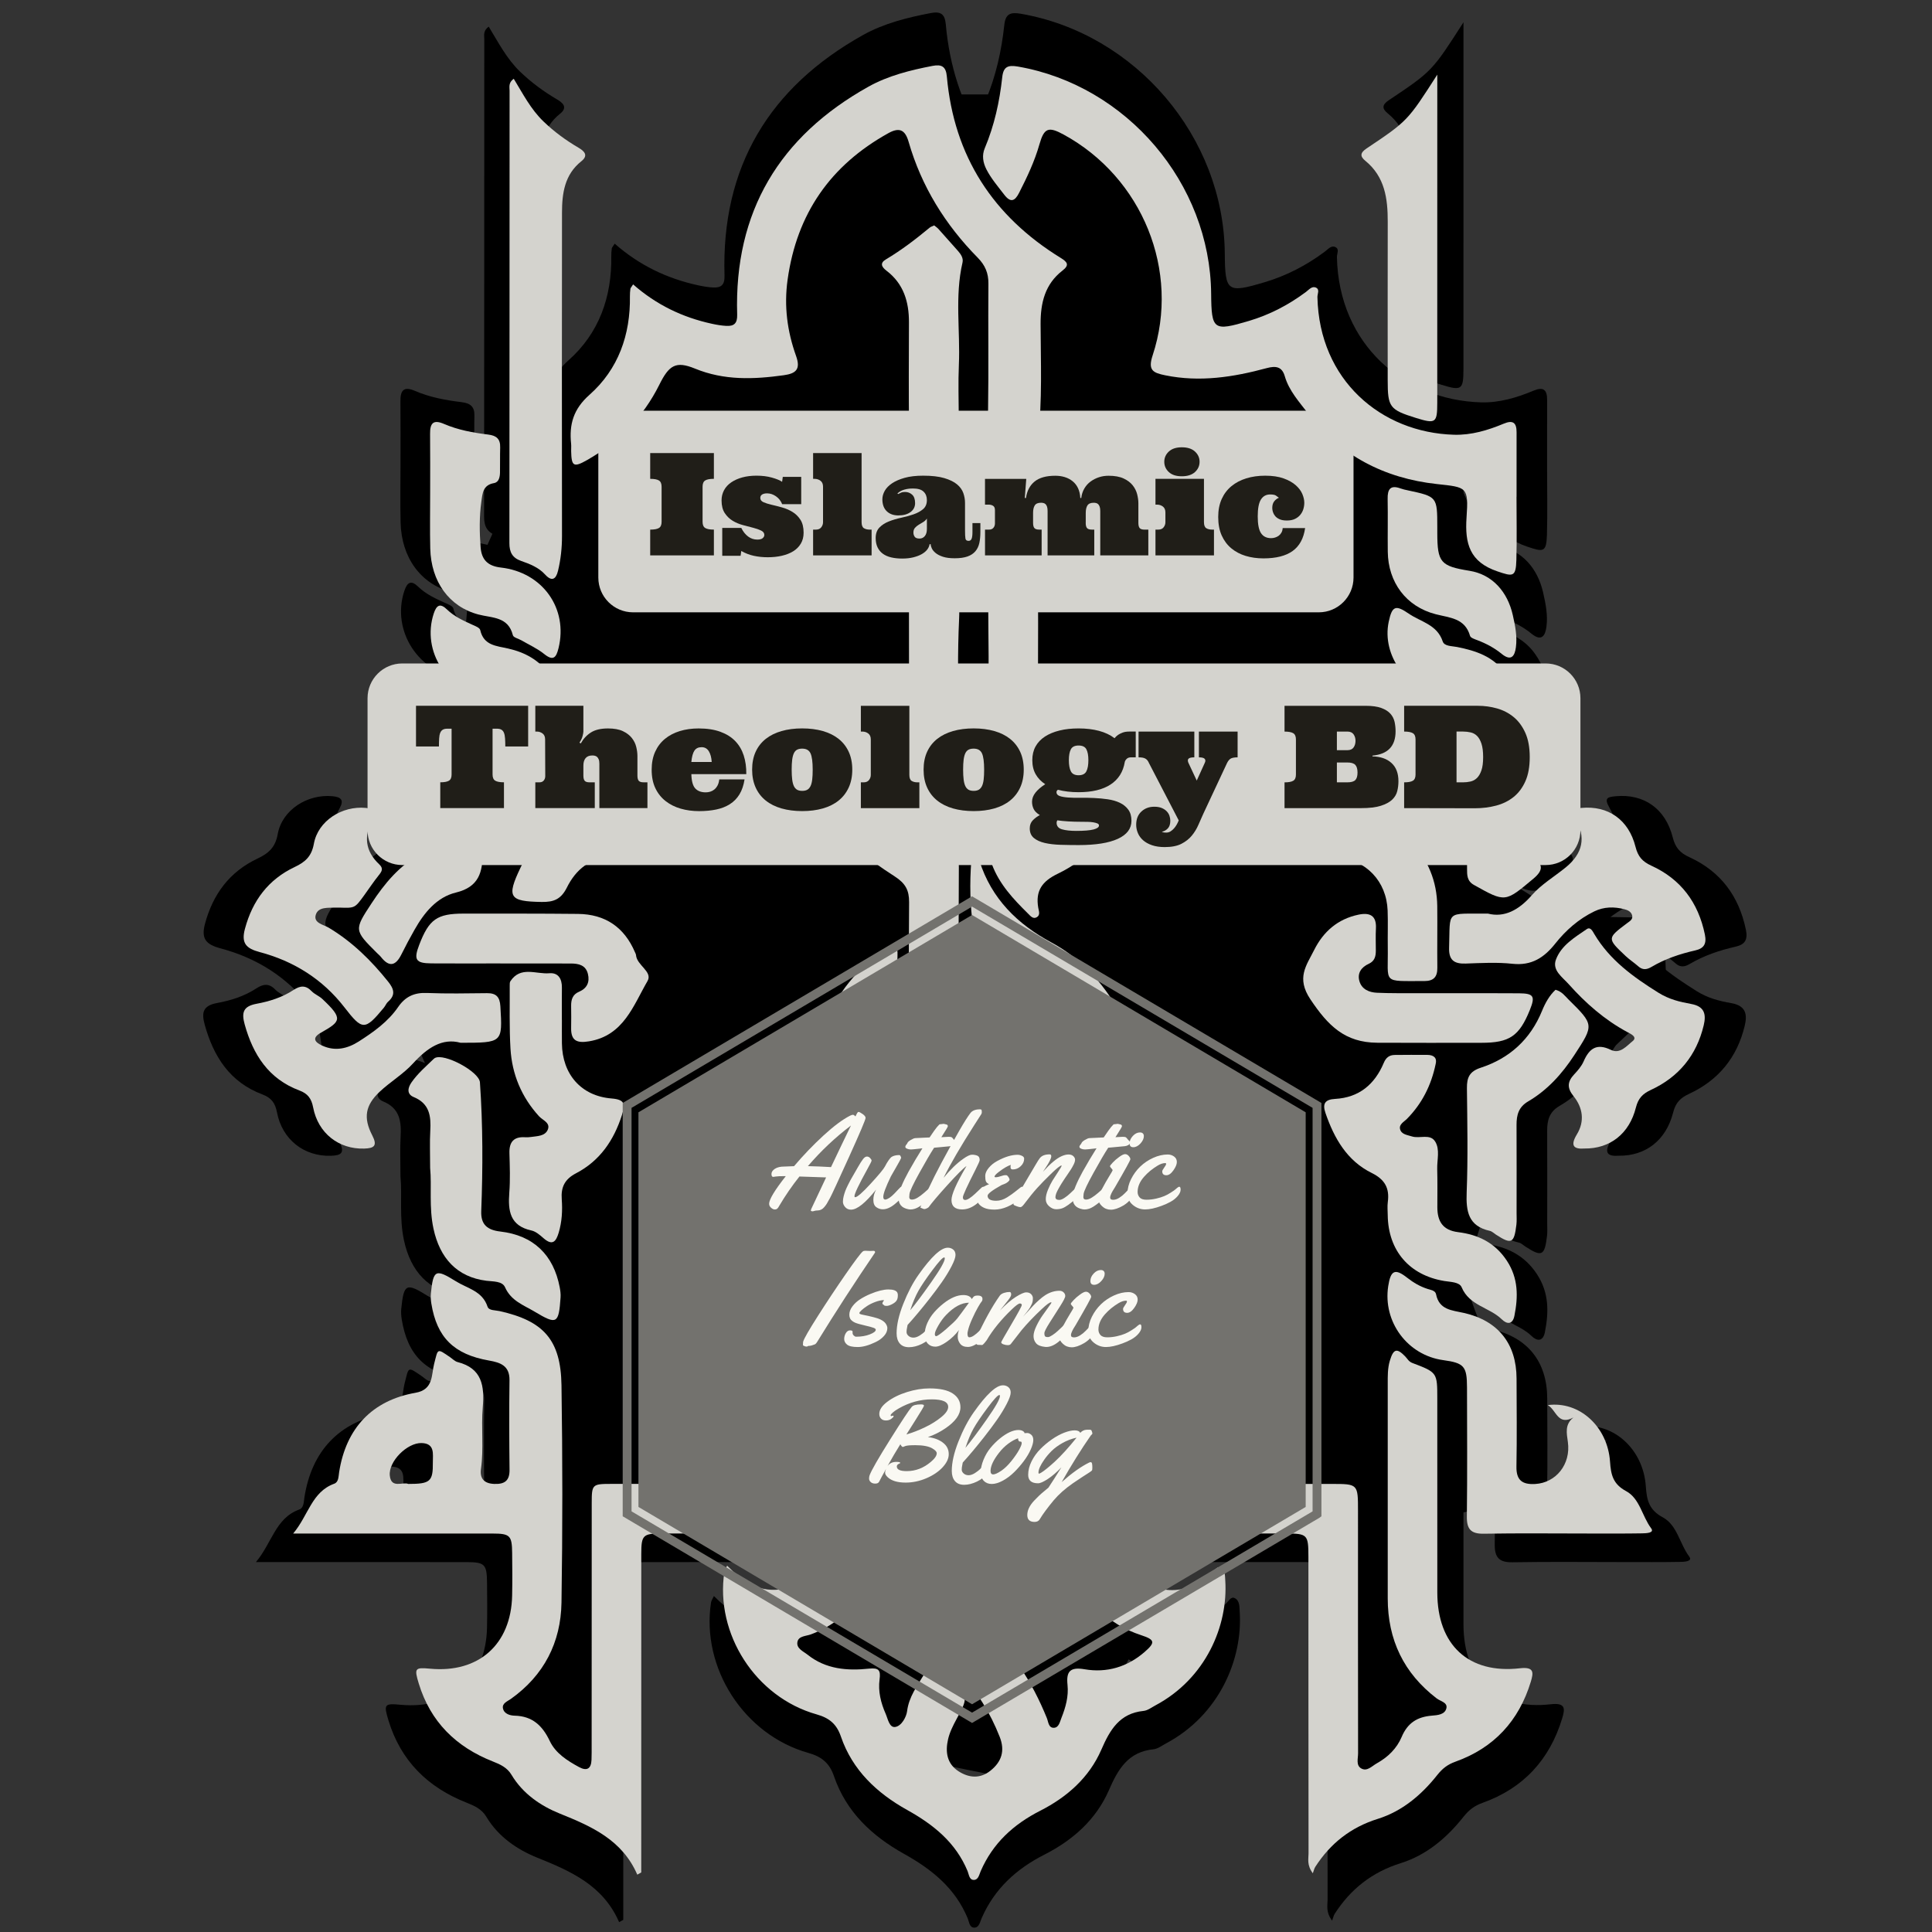 <?xml version="1.0" encoding="utf-8"?>
<!-- Generator: Adobe Illustrator 24.0.1, SVG Export Plug-In . SVG Version: 6.00 Build 0)  -->
<svg version="1.1" id="Layer_1" xmlns="http://www.w3.org/2000/svg" xmlns:xlink="http://www.w3.org/1999/xlink" x="0px" y="0px"
	 viewBox="0 0 1000 1000" style="enable-background:new 0 0 1000 1000;" xml:space="preserve">
<rect x="0" y="0" width="1000" height="1000" fill="#333333" stroke="none"/>
<style type="text/css">
	.st0{display:none;}
	.st1{fill:#D4D3CE;}
	.st2{fill:#201E18;}
	.st3{fill:#73726E;}
	.st4{fill:#FAF9F3;}
</style>
<rect y="-4.56" class="st0" width="1000" height="1004.56"/>
<path d="M313.06,923.57h-22.88l-40.39-38.82l34.24-70.06l-8.41-93.27l-11.22-34.07l-21.5-59.17l-18.8-68.3l-12.66-29.25L168.41,554
	l-3.59-23.55l15.63-36.84l23.08-23.75l32.4-33.33l-0.04-52.02l7-81.59l17.49-38.86l23.92-46.84l42.34-26.13l25.33-18.96l40.86,4.54
	l9.72-53.17l16.46-29.6l28.74-34.61l43.46-10.41h33.88l27.12,10.41l27.01,18.73l22.26,38.65l20.17,53.52l25.45,8.78l39.76,17.6
	l43.52,32.41l21.18,12.23l23.48,54.52l-10.31,35.65l7.49,58.24l2.83,42.02l2.52,22.59l32.12,20.03l51.5,0.86l1.55,41.01l-28.92,27.3
	l-36.26,22.18c0,0-1.78,27.72-12.69,32.22c-10.91,4.5-23.24,52.61-25.78,60.54s13.12,40.27,13.12,40.27l12.66,77.68l-50.9,12.07
	l9.98,63.02l13.56,33.35l-44.84,27.93l-16.95,10.89l-11.46-135.19l-75.58-11.98l-46.87,5.04l24.07,39.17l4.83,25.78l-19.31,36.9
	l-52.97,36.33l-62.31-12.63l-40.84-43.37l-27-13.77l46.09-35.15l13.36-33.66l-53.56,0.42l-71.34,6.93l-0.24,71.81l-0.01,43.21
	L313.06,923.57z"/>
<g>
	<path d="M320.45,994.9c-8.21-18.93-24.81-26.31-42.24-33.32c-10.59-4.26-20.31-10.9-26.49-21.24c-2.37-3.97-6.13-5.67-10.19-7.27
		c-20.07-7.9-34.09-21.63-40.46-42.6c-2.53-8.32-2.13-8.87,6.18-8.09c26.54,2.51,44.28-13.26,44.83-39.96
		c0.16-7.75,0.1-15.51,0.01-23.27c-0.11-9.52-1.16-10.59-10.71-10.6c-32.89-0.04-65.78-0.01-98.67-0.01c-2.84,0-5.68,0-10.25,0
		c8.38-9.99,10.09-22.7,22.41-27.21c2.46-0.9,2.33-3.92,2.7-6.32c3.75-23.97,17.99-39.2,41.77-43.37c9.86-1.73,8.6-9.87,10.11-15.7
		c2.21-8.53,1.38-8.76,8.82-3.67c1.32,0.91,2.55,2.23,4.02,2.6c13.38,3.41,14.74,13.04,13.74,24.69
		c-0.96,11.16,0.6,22.44-0.97,33.64c-0.73,5.23,1.61,8.01,7.14,8.24c5.56,0.24,8.53-1.55,8.46-7.67
		c-0.18-16.31-0.24-32.63-0.02-48.95c0.11-7.96-4.92-9.68-11.19-10.78c-19.18-3.36-28.49-12.61-31.5-31.1
		c-0.3-1.83-0.44-3.74-0.25-5.57c1.32-13.06,2.61-13.48,13.69-6.59c6.35,3.95,14.44,5.27,17.27,13.85c0.72,2.18,4.19,1.89,6.52,2.4
		c24.08,5.34,33.49,15.71,33.87,40.52c0.61,39.58,0.63,79.18,0,118.76c-0.35,21.75-9.57,39.73-27.66,52.61
		c-1.88,1.34-4.9,2.37-4.31,5.19c0.63,3.01,3.9,3.89,6.41,3.95c9.73,0.24,15.18,5.45,19.19,13.89c3.17,6.67,9.54,10.69,15.95,14.19
		c4.29,2.34,6.62,0.92,6.81-3.92c0.11-2.67,0.07-5.35,0.08-8.02c0.01-44.13,0.01-88.27,0.04-132.4
		c0.01-10.02,0.31-10.33,10.45-10.34c34.23-0.03,68.45-0.03,102.68,0.01c9.85,0.01,10.23,0.48,10.31,10.56
		c0.13,16.55,0.13,16.55-16.46,16.54c-23-0.01-45.99-0.06-68.99-0.01c-10.01,0.02-10.92,0.93-10.92,11.13
		c-0.04,55.1-0.02,110.2-0.02,165.31c0,2.9,0,5.81,0,8.71C321.89,994.1,321.17,994.5,320.45,994.9z M195.33,781.44
		c12,0,13.54-1.3,13.42-11.78c-0.05-4.52,1.26-10.35-6.16-10.56c-7.88-0.22-18.12,10.07-17.35,17.74
		C185.97,784.19,192.26,780.14,195.33,781.44z"/>
	<path d="M369.52,826.1c7.49,7.45,15.1,13.42,25.94,13.18c16.91-0.37,29.47-12.26,29.97-29.19c0.29-9.89,0.27-19.8,0.01-29.68
		c-0.16-6.05,1.93-8.75,8.31-8.66c21.46,0.3,18.65-1.88,18.83,18.09c0.06,6.69,0.01,13.37,0.01,20.06
		c-0.02,24.33-14.65,45.34-37.29,53.72c-2.66,0.98-6.69,0.85-7.34,4.03c-0.76,3.66,3.19,5.2,5.59,7.11
		c9.91,7.9,21.6,8.84,33.51,7.57c5.38-0.57,6.43,0.9,5.76,5.91c-0.88,6.49,0.71,12.82,3.33,18.75c1.23,2.8,2,7.71,5.24,7.21
		c3.5-0.54,6.07-5.51,6.46-8.59c1.01-7.9,5.48-13.76,9.27-20.09c2.87-4.79,6.41-5.2,10.33-1.04c1.47,1.56,3.07,2.97,4.59,4.48
		c9.24,9.19,9.16,9.15,2.88,20.85c-1.89,3.51-3.77,7.2-4.66,11.04c-1.6,6.89-0.73,13.52,5.92,17.69c5.68,3.56,11.65,3.97,17.19-0.45
		c6.11-4.87,8.09-10.86,5.09-18.48c-10.51-26.72-28.64-45.98-55.23-57.04c-11.03-4.59-11.26-4.64-4.81-14.83
		c4.97-7.84,7.94-16.38,9.64-25.33c1.07-5.6,3.82-7.41,9.3-7.34c21.09,0.27,19.14-1.7,18.51,18.3c-0.35,10.98,3.14,18.12,12,24.95
		c17.04,13.13,28.22,31.12,36.32,50.99c0.86,2.1,0.89,5.48,3.91,5.33c2.69-0.13,3.21-3.26,4.08-5.45c2.3-5.76,3.95-11.72,3.3-17.98
		c-0.76-7.29,1.32-9.91,9.34-8.54c12.11,2.08,23.34-1.24,32.77-9.43c5.97-5.19,5.69-6.72-1.8-9.16
		c-18.7-6.11-30.61-18.93-37.05-37.16c-3.3-9.34-1.64-11.64,7.99-11.76c3.48-0.04,6.95,0.1,10.43-0.01
		c4.18-0.13,6.78,1.43,8.73,5.45c10.13,20.92,31.71,24.97,48.68,9.4c1.32-1.21,2.53-3.7,4.39-2.88c2.77,1.22,2.54,4.54,2.71,7.05
		c1.62,24.74-10.66,53.6-38.15,68.23c-2.12,1.13-4.26,2.8-6.51,3.03c-13.1,1.32-18.34,10.34-23.04,21.16
		c-6.64,15.28-18.77,25.94-33.4,33.37c-14.62,7.43-25.89,17.76-32.5,32.95c-0.81,1.86-1.25,4.73-3.65,4.83
		c-2.65,0.11-2.77-2.96-3.52-4.77c-6.49-15.68-18.58-25.4-33.05-33.46c-16.4-9.13-29.87-21.66-36.17-40.12
		c-2.29-6.7-6.22-10.1-13.23-12.07c-33.42-9.4-55.57-44.02-50.43-77.88C368.15,828.5,368.82,827.63,369.52,826.1z"/>
	<path d="M689.49,994.14c-3.36-4.54-2.33-7.84-2.33-10.88c-0.08-54.03-0.05-108.05-0.07-162.08c0-12.16-0.54-12.66-12.65-12.66
		c-39.03,0.01-78.07,0.05-117.1,0.06c-11.24,0-11.39-0.18-11.46-11c-0.11-16.15-0.11-16.14,15.93-16.14c45.99,0,91.97-0.01,137.96,0
		c14.41,0,14.41,0.02,14.41,14.8c0,44.13-0.02,88.26,0.05,132.39c0,2.82-1.24,6.5,1.65,8.2c3.28,1.93,5.91-1.28,8.61-2.77
		c6.05-3.32,10.93-8.2,13.53-14.38c3.24-7.69,8.55-10.99,16.47-11.65c3.02-0.25,7.17-0.48,7.98-4.1c0.69-3.1-3.26-3.76-5.26-5.29
		c-18.04-13.79-26.78-32.09-26.79-54.68c-0.02-39.05,0-78.1,0-117.15c0-4.28-0.1-8.55,1.16-12.73c1.96-6.5,3.81-7.04,8.41-2.28
		c1.23,1.27,1.85,2.79,3.95,3.58c13.55,5.13,13.54,5.26,13.55,19.46c0.02,35.3-0.01,70.61,0.01,105.91
		c0.01,28.62,17.05,44.6,45.16,41.37c7.93-0.91,7.38,2.5,5.9,7.38c-6.48,21.34-20.11,36.13-41.17,43.64
		c-4.25,1.52-7.1,3.71-9.92,7.27c-8.59,10.85-19.16,19.8-32.46,23.96c-14.85,4.65-25.92,13.4-34.17,26.21
		C690.27,991.5,690.06,992.62,689.49,994.14z"/>
	<path d="M318.17,126.12c12.72,11.19,27.05,18.02,42.98,21.51c2.6,0.57,5.25,1.03,7.9,1.17c4.19,0.23,6.11-1.32,5.96-6.16
		c-1.72-56.22,23.16-97.42,71.72-124.53c10.69-5.97,22.81-9.01,34.96-11.34c5.05-0.97,7.37,0.33,7.85,5.81
		c3.89,43.6,25.24,76.37,62.28,99.14c3.69,2.27,4.73,3.9,0.87,6.88c-9.55,7.4-11.99,17.61-11.95,29.18
		c0.06,20.83,1.01,41.7-1.41,62.49c-0.43,3.69,0.39,8.22-3.22,10.24c-3.86,2.17-5.95-2.3-8.7-4.1c-1.34-0.88-2.61-2.29-4.05-2.51
		c-11.67-1.83-11.45-10.05-11.31-19.15c0.37-23-0.01-46,0.19-69c0.05-5.77-1.75-10.06-5.82-14.2c-17.73-18-30.76-38.96-37.78-63.35
		c-1.96-6.79-5.25-7.91-11.09-4.67c-31.59,17.54-49.95,43.93-55,79.96c-2.04,14.55-0.19,28.29,4.62,41.73
		c2.62,7.33-0.12,9.6-6.72,10.52c-16.44,2.28-32.54,2.93-48.49-3.62c-10.57-4.34-14.21-1.81-19.53,8.87
		c-8.82,17.73-22.2,31.29-39.35,41.05c-7.49,4.27-8.62,3.47-8.79-4.83c-0.03-1.34,0.11-2.69-0.02-4.01
		c-1.1-10.59,1.23-18.94,10.02-26.74c15.78-13.99,22.44-32.79,22.11-53.93c-0.02-1.33,0.09-2.67,0.27-3.99
		C316.74,128.08,317.19,127.68,318.17,126.12z"/>
	<path d="M800.77,242.16c0,11.5,0.24,23.01-0.07,34.51c-0.26,9.48-1.96,9.07-10.38,6.21c-15.12-5.14-17.82-15.14-16.84-29.43
		c1.16-16.79,0.23-16.47-16.23-18.26c-28.71-3.12-52.83-15.65-70.39-38.62c-4.68-6.12-10.37-12.31-12.67-20.26
		c-1.52-5.24-4.81-5.82-9.92-4.44c-18.17,4.92-36.54,7.79-55.44,3.9c-6.59-1.36-9.55-2.69-6.86-10.83
		c15.26-46.19-5.62-97.27-48.64-120.69c-8.23-4.48-10.63-3.66-13.18,5.31c-2.65,9.34-6.77,18-11.14,26.59
		c-2.28,4.47-4.59,5.55-8.12,0.94c-3.41-4.46-7.08-8.7-9.67-13.74c-1.95-3.78-2.56-7.75-0.94-11.62c5.24-12.45,8.11-25.47,9.55-38.8
		c0.62-5.76,3.11-6.76,8.57-5.81c59.44,10.31,105.03,63.79,105.55,124.12c0.17,19.85,1.27,20.57,20.51,14.87
		c11.43-3.39,21.77-8.77,31.28-15.87c1.66-1.24,3.31-3.43,5.56-2.3c2.07,1.04,0.66,3.37,0.69,5.13
		c0.98,45.39,34.83,74.05,74.61,75.19c9.47,0.27,18.53-2.44,27.21-6.07c5.02-2.1,6.99-0.46,6.98,4.68
		c-0.03,11.77-0.01,23.54-0.01,35.31C800.79,242.16,800.78,242.16,800.77,242.16z"/>
	<path d="M430.04,596.88c8.39-9.99,18.17-17.56,29.79-22.28c6.76-2.75,9.23-6.58,9.15-13.83c-0.32-32.37-0.26-64.74-0.04-97.11
		c0.04-6.54-1.98-10.31-7.83-14.09c-14.99-9.68-29.47-20.34-38.18-36.72c-1.45-2.73-4.12-5.81-1.98-8.82
		c1.8-2.55,4.99-0.33,7.53-0.05c21.07,2.31,40.08-14.63,40.31-36.41c0.24-23.27,0.05-46.55,0.09-69.82c0-2.94-0.06-5.92,0.39-8.8
		c1.38-8.75,3.21-9.48,10.36-4.48c0.87,0.61,1.83,1.23,2.84,1.46c12.57,2.81,14.38,11.33,13.83,22.78
		c-0.89,18.68-0.62,37.45-0.16,56.17c0.49,20.03-6.57,36.46-21.19,49.97c-7.09,6.56-6.57,8.76,2.38,12.6
		c2.69,1.16,5.5,2.55,8.34,2.77c9.32,0.74,10.54,6.36,10.49,14.34c-0.25,44.67-0.09,89.35-0.06,134.03
		c0.01,12.57-2.75,16.31-15.08,15.65c-16.42-0.87-32.47,0.77-48.53,3.59C432.04,597.88,431.52,597.46,430.04,596.88z"/>
	<path d="M655.29,764.02c-0.83,1.54-2.31,1.13-3.54,1.13c-18.17,0.03-36.35,0.04-54.52,0c-3.19-0.01-6.75,0.31-8.01-3.69
		c-1.92-6.11-3.63-12.28-5.41-18.43c-0.72-2.49,0.03-4.3,2.71-4.78c6.1-1.07,4.67-4.58,2.71-8.21c-3.44-6.36-6.78-13.07-12.29-17.69
		c-7.19-6.04-8.26-11.64-4.53-20.54c8.84-21.11,7.58-42.15-3.73-62.49c-10.49-18.87-26.15-30.92-46.91-35.81
		c-7.51-1.77-9.88-4.92-9.75-12.47c0.44-24.06,0.13-48.12,0.2-72.19c0.01-2.55-0.81-5.33,1.43-8.13
		c7.79,5.95,15.62,11.77,23.24,17.83c2.66,2.11,3.22,5.43,3.27,8.74c0.19,12.02,0.74,24.05,0.43,36.06c-0.13,5.12,1.55,7.67,6,9.84
		c32,15.56,51.59,40.71,57.47,76.01c2.26,13.58,1.45,27.15-1.94,40.53c-0.71,2.81-2.38,5.73-0.38,8.48
		c8.76,12.04,13.39,26.48,22.96,38.16c7.75,9.45,16.54,17.36,26.62,24.05C652.8,761.41,654.76,761.94,655.29,764.02z"/>
	<path d="M539.39,328.05c0,12.3-0.09,24.6,0.02,36.9c0.2,23.61,21.33,42.87,44.12,38.21c1.82-0.37,3.99-1.01,5.26,0.7
		c1.55,2.08-0.14,4.1-1.11,5.9c-8.78,16.37-20.56,30.18-37.44,38.27c-8.66,4.15-12.33,9.36-10.75,18.61
		c0.29,1.71,1.26,3.95-0.74,5.16c-2.07,1.25-3.51-0.64-4.78-1.89c-8.02-7.9-15.72-16.06-19.75-26.9c-3-8.06-2.19-9.55,6.01-11.77
		c5.69-1.54,11.23-3.53,16.3-6.57c3.13-1.88,4.03-3.81,0.61-6.74c-18.28-15.7-25.98-35.74-25.11-59.76
		c0.7-19.23,0.17-38.5,0.13-57.75c-0.02-11.5-0.36-11.85-11.52-14.09c-20.74-4.16-34.19-21.14-31.56-39.83
		c1.48-10.51,3.9-11.62,12.25-5.41c6.19,4.6,14.53,6.11,18.26,14.42c1.6,3.57,7.07,3.21,10.94,4.01
		c18.67,3.87,28.62,15.72,28.83,34.84C539.5,305.59,539.39,316.82,539.39,328.05z"/>
	<path d="M483.69,604.16c-11.59,4.62-20.78,11.63-28.34,20.95c-3.32,4.09-8.43,4.46-13.11,5.18c-17.69,2.72-32.69,11.26-47.09,21.24
		c-10.65,7.38-19.71,16.31-27.12,26.96c-1.31,1.88-2.6,3.98-5.4,5.01c-3.55-7.51-3.18-15.24-2.74-22.86
		c2.48-43.63,20.33-79.76,53.51-108.19c6.44-5.52,6.83-13.67,9.27-20.65c6.47-18.53,18.18-32.36,34.25-42.92
		c4.63-3.05,5.89-1.17,5.68,3.86c-0.28,6.93-0.05,13.9,0.29,20.83c0.15,2.92-0.38,5.33-2.55,7.22
		c-10.28,8.95-13.54,21.28-15.76,33.85c-1.23,6.95-3.44,12.27-9.82,16.29c-13.87,8.74-23.18,21.89-31.73,35.53
		c-1.34,2.14-4,4.86-2.15,7.17c2.02,2.51,5,0.02,7.29-0.98c19.63-8.57,40.11-12.48,61.53-12.9
		C475.25,599.63,478.12,605.2,483.69,604.16z"/>
	<path d="M252.96,13.78c4.97,8.15,9.28,16.63,16.26,23.34c5.86,5.63,12.22,10.29,19.16,14.37c2.96,1.74,5.61,4.11,1.53,7.36
		c-9.19,7.3-10.58,17.53-10.59,28.16c-0.08,58.86-0.08,117.72,0,176.58c0.01,6.48-0.67,12.81-2.19,19.07
		c-1.14,4.72-3.45,5.93-7.03,2c-3.58-3.93-8.34-5.77-13.12-7.44c-4.78-1.67-6.41-4.76-6.41-9.72c0.09-82.4,0.06-164.81,0.1-247.21
		C250.66,18.27,249.98,15.94,252.96,13.78z"/>
	<path d="M598.93,612.94c3.77-1.6,7.16,4.58,9.5,0.84c1.75-2.8-1.67-6.49-3.56-9.27c-8.86-13.03-18.49-25.48-31.8-34.34
		c-5.31-3.53-7.62-7.72-8.3-14.32c-1.85-17.96-10.63-32.81-25.69-42.53c-15.41-9.94-25.74-23.75-34.93-38.92
		c-0.28-0.46-0.69-0.91-0.75-1.4c-1.42-12.08-1.26-24.12-0.1-36.34c3.45,0.65,3.58,2.76,4.11,4.44
		c6.53,20.64,20.79,34.57,39.26,44.52c16.08,8.66,27.61,21.48,36.68,37.04c3.35,5.75,3.88,12.29,6.08,18.32
		c2.68,7.33,7.25,11.86,12.53,16.89c29.09,27.76,45.7,61.39,46.43,102.14c0.11,6.15,0.02,12.3-0.1,18.44
		c-0.03,1.79,0.14,4.06-2.23,4.59c-1.85,0.41-2.8-1.3-3.7-2.59c-7.88-11.27-17.45-20.89-28.38-29.18c-0.84-0.64-2.1-1.4-2.21-2.23
		C610.06,636.1,602.45,625.21,598.93,612.94z"/>
	<path d="M831.89,745.13c-8.66,4.67-9.27-4.02-14.02-6.75c17.27-2.31,32.7,11.76,34,30.9c0.49,7.19,1.62,12.24,8.8,16.1
		c7.47,4.02,8.72,13.69,13.68,20.31c1.97,2.62-2.86,2.72-4.89,2.75c-9.62,0.17-19.24,0.09-28.85,0.09c-19.24,0-38.48-0.23-57.71,0.1
		c-7.05,0.12-9.32-2.53-9.23-9.4c0.28-23.52,0.13-47.04,0.09-70.56c-0.02-11.56-1.61-13.31-13.01-14.87
		c-19.48-2.66-33.04-20.91-30.04-40.42c1.34-8.73,3.69-9.85,10.41-4.56c3.41,2.69,7.03,4.77,11.15,6.09
		c1.75,0.56,4.18,0.86,4.57,2.84c1.69,8.64,8.71,8.79,15.21,10.25c18.69,4.2,28.74,16.82,28.79,35.84
		c0.04,16.04,0.23,32.08-0.06,48.11c-0.14,7.53,3.27,9.9,10.26,9.5c11.34-0.64,19.53-10.77,17.84-22.93
		C828.17,753.66,827.05,748.96,831.89,745.13z"/>
	<path d="M353.07,764.86c20.05-12.38,33.07-29.53,44.11-49.42c6.88-12.4,12.86-23.47,7.68-37.85c-1.11-3.09-0.53-6.92-0.25-10.36
		c0.44-5.43-2.26-11.8,2.58-16.04c6.73-5.89,15.24-8.89,23.73-11.22c4.82-1.33,3.23,2.77,2.73,5.14
		c-1.67,7.84-2.77,15.62-2.32,23.78c0.54,9.85,3.19,18.95,7.22,27.72c1.85,4.02,1.75,7.04-1.7,9.9c-7.38,6.08-11.4,14.69-16.39,22.5
		c-4.35,6.81-2.96,9,5.05,9.05c20.04,0.12,40.08,0.02,60.13,0.06c9.99,0.02,10.4,0.46,10.44,10.41c0.02,6.68-0.36,13.38,0,20.04
		c0.31,5.68-2.18,7.76-7.47,7.66c-4.27-0.08-8.55,0.1-12.82,0.07c-3.17-0.02-6.22-0.9-6.57-4.5c-0.7-7.03-5.61-6.63-10.54-6.62
		c-32.87,0.01-65.74,0.01-98.61-0.02C357.72,765.16,355.4,764.96,353.07,764.86z"/>
	<path d="M279.26,374.99c0,2.14,0.27,4.32-0.05,6.41c-1.29,8.52,2.11,13.55,9.82,17.79c12.49,6.88,19.47,18.66,23.58,32.14
		c1.65,5.41,0.1,8.11-5.95,7.97c-11.89-0.28-19.81,6.58-24.64,16.28c-3.23,6.48-7.22,8.02-13.78,7.92
		c-17.73-0.28-19.3-2.53-11.62-18.63c3.12-6.54,6.62-12.84,12.02-17.85c4.99-4.64,3.01-7.18-2.56-8.68
		c-0.77-0.21-1.55-0.4-2.33-0.59c-13.11-3.15-13.12-3.15-13.12-16.58c-0.01-12.3,0.08-24.59-0.02-36.89
		c-0.08-9.93-2.28-12.27-11.94-13.3c-21.88-2.33-36.21-24.44-29.4-45.08c1.54-4.67,3.57-5.73,7.22-2.19
		c3.93,3.8,8.76,6.04,13.64,8.24c1.66,0.75,4.22,1.69,4.51,2.97c1.91,8.51,8.78,8.65,15.31,10.14c18.91,4.3,28.44,17.09,29.27,38.7
		c0.14,3.74,0.02,7.48,0.02,11.23C279.24,374.99,279.25,374.99,279.26,374.99z"/>
	<path d="M223.92,540.43c-10.02-2.79-18.27,2.79-26,11.3c-5.33,5.86-12.47,10.03-18.27,15.51c-7.81,7.38-8.96,14.19-3.99,23.78
		c2.94,5.68,1.08,7.04-4.4,7.21c-13.83,0.43-25.21-8.33-27.91-22.54c-0.92-4.86-3-7.51-7.48-9.19c-16.8-6.29-25.3-19.49-29.9-36.08
		c-1.78-6.42-0.91-9.92,6.49-11.28c7.03-1.3,14.06-3.49,20.17-7.52c3.64-2.4,6.65-2.75,9.9,0.64c1.63,1.7,4.07,2.59,5.8,4.21
		c11.64,10.91,10.15,12.31-0.77,18.51c-5.17,2.93-3.16,5.26,0.9,7.1c7.05,3.19,13.75,1.54,19.83-2.34
		c8.11-5.18,16.01-10.79,21.56-18.89c3.84-5.6,8.77-7.88,15.63-7.6c10.94,0.44,21.9,0.23,32.86,0.1c5.04-0.06,7.01,2.08,7.31,7.16
		C246.84,540.43,246.96,540.43,223.92,540.43z"/>
	<path d="M785.18,469.87c8.92,2.27,16.81-1.84,23.99-10.07c5.18-5.93,12.33-10.13,18.52-15.19c9.3-7.6,11.22-16.33,5.21-26.81
		c-2.83-4.93-0.52-5.3,3.38-5.67c14.51-1.37,25.77,6.35,29.52,21.28c1.32,5.25,3.71,8.03,8.6,10.26
		c16.16,7.37,25.69,20.15,29.28,37.61c1.05,5.11-0.49,7.61-5.29,8.7c-8.38,1.9-16.46,4.63-23.88,9.01
		c-2.62,1.55-4.86,1.78-7.25-0.36c-2.18-1.95-4.69-3.55-6.81-5.55c-10.26-9.68-10.24-9.72,0.73-17.98c1.51-1.13,3.37-2.1,2.76-4.35
		c-0.54-2-2.43-2.84-4.24-3.3c-5.57-1.42-11.08-1.39-16.4,1.19c-8.58,4.15-15.56,10.33-21.41,17.7
		c-6.01,7.57-12.87,12.06-23.24,10.94c-8.45-0.91-17.08-0.42-25.61-0.12c-6.36,0.22-9.29-1.9-9.07-8.72
		C764.64,467.54,761.7,470.07,785.18,469.87z"/>
	<path d="M756.61,552.02c-2.49,11.87-7.54,21.69-15.64,29.94c-1.62,1.65-4.5,3-3.8,5.69c0.76,2.93,4.01,3.15,6.5,3.95
		c4.2,1.35,9.92-1.69,12.69,2.81c2.69,4.38,0.96,9.94,1.1,14.98c0.19,6.95,0.07,13.9,0.07,20.85c0,7.7,2.94,12.6,11.36,13.64
		c11.01,1.36,20.23,5.84,26.66,15.67c6.26,9.56,6.16,19.58,4.08,30.03c-0.97,4.87-4.07,4.7-6.9,1.92
		c-6.69-6.56-17.72-7.42-21.92-17.51c-1.21-2.91-6.04-2.86-9.49-3.43c-19.1-3.15-30.65-16.61-30.89-35.96
		c-0.03-2.41-0.27-4.85,0.04-7.21c1.01-7.55-1.62-12.3-8.8-15.85c-13.51-6.67-20.51-18.96-25.25-32.74
		c-1.78-5.16-0.23-7.41,5.31-7.72c13.06-0.74,21.61-7.95,26.55-19.71c1.21-2.87,3.04-4.29,6.02-4.31
		c5.88-0.05,11.76-0.08,17.63-0.04C755.63,547.05,757.45,548.72,756.61,552.02z"/>
	<path d="M482.64,93.9c0.75,0.61,1.63,1.17,2.3,1.91c3.57,3.95,7.1,7.92,10.61,11.92c1.62,1.85,3.16,3.98,2.58,6.48
		c-4.3,18.5-1.17,37.25-1.99,55.87c-0.42,9.6-0.1,19.24-0.05,28.86c0.06,12.4,1.48,14.16,13.37,16.73
		c21.8,4.71,32.1,19.02,29.7,41.28c-0.87,8.07-2.28,8.72-8.97,4.64c-4.31-2.63-8.42-5.69-13.43-7.07c-1.22-0.33-3.07-1.13-3.26-2.01
		c-1.89-8.82-9.26-9.08-15.92-10.72c-18.43-4.54-28.47-17.16-28.68-36.42c-0.21-19.51-0.11-39.02-0.04-58.54
		c0.04-11.25-2.97-21.13-12.28-28.21c-2.76-2.1-3.64-4.18-0.32-6.15c8.52-5.07,16.35-11.07,23.96-17.38
		C480.81,94.61,481.62,94.39,482.64,93.9z"/>
	<path d="M757.48,386.49c-0.01,7.48-0.15,14.96,0.04,22.44c0.13,5.22-1.64,8.25-7.31,7.94c-0.79-0.04-1.62,0.01-2.39,0.21
		c-3.83,0.99-8.96,0.83-10.57,4.66c-1.76,4.2,3.39,6.05,5.77,8.6c9.37,10.03,14.28,21.79,14.43,35.48
		c0.12,11.22-0.08,22.44,0.04,33.66c0.06,5.05-2.06,7.27-7.16,7.26c-23.4-0.08-19.6,1.89-19.91-18.53
		c-0.1-6.68,0.17-13.37-0.09-20.04c-0.62-15.96-11.7-27.64-27.6-29.07c-4.45-0.4-6.95,0.52-5.52-6.7
		c3.17-16.04,12.17-26.86,25.37-34.73c5.78-3.44,8.15-7.25,7.99-14.01c-0.24-10.38-1.21-20.87,0.74-31.18
		c1.44-7.6,3.19-8.16,9.4-3.9c1.1,0.75,2.02,2.1,3.2,2.36c14.93,3.25,14.43,14.46,13.61,25.95
		C757.3,380.06,757.49,383.28,757.48,386.49z"/>
	<path d="M773.76,404.36c0-12.84,0.03-25.69-0.01-38.53c-0.04-11.55-1.63-13.33-13.03-14.88c-19.45-2.65-33.69-22.06-29.75-40.54
		c1.83-8.56,3.67-9.42,10.93-4.43c6.56,4.52,15.51,5.94,18.56,15.18c0.9,2.74,5.03,2.48,7.91,3.06c10.14,2.03,19.67,5.12,26.1,14.13
		c4.35,6.09,6.48,12.7,6.42,20.24c-0.16,21.14,0.18,42.28-0.16,63.41c-0.12,7.63,1.58,13.47,8.7,17.37
		c5.8,3.17,6.41,6.57,0.59,11.44c-15.47,12.92-15.2,13.09-32.46,3.42c-3.89-2.18-3.77-5.46-3.78-8.93
		C773.74,431.65,773.76,418,773.76,404.36z"/>
	<path d="M279.26,527.95c0,4.28-0.04,8.56,0.01,12.84c0.2,16.79,10.47,28.73,27.11,30.07c7.35,0.59,7.56,3.1,5.67,9.01
		c-4.41,13.86-12.09,25.09-25.09,31.85c-6.18,3.22-8.28,7.56-7.8,14.16c0.45,6.13,0.12,12.27-1.67,18.28
		c-1.45,4.85-3.37,7.3-8.21,3.08c-2-1.74-4.27-3.76-6.71-4.29c-11.72-2.55-12.84-10.7-12.07-20.6c0.56-7.18,0.28-14.44,0.08-21.66
		c-0.17-6.07,2.35-9.05,8.54-8.68c1.06,0.06,2.15,0.02,3.2-0.14c3.41-0.51,7.61-0.4,9.16-3.88c1.73-3.87-2.74-5.25-4.73-7.45
		c-9.57-10.52-14.77-22.96-15.6-36.98c-0.68-11.46-0.33-22.98-0.41-34.48c-0.01-0.79-0.02-1.74,0.38-2.35
		c5.59-8.43,14.05-3.72,21.25-4.33c4.95-0.43,6.93,3.1,6.87,7.86c-0.07,5.88-0.02,11.77-0.02,17.65
		C279.24,527.95,279.25,527.95,279.26,527.95z"/>
	<path d="M757.5,11.52c0,4.71,0,7.08,0,9.44c0,56.65,0,113.29-0.02,169.94c0,10.9-0.9,11.51-11.52,8.21
		c-14.52-4.52-15.54-5.86-15.54-20.64c0-28.86-0.04-57.72,0.02-86.57c0.03-12.64-1.57-24.58-12.22-33.29
		c-2.92-2.39-2.95-4.35,0.63-6.74C741.37,36.8,741.32,36.72,757.5,11.52z"/>
	<path d="M207.28,608.86c0-8.02-0.28-14.19,0.07-20.32c0.45-7.96-0.31-14.84-9.02-18.43c-3.8-1.57-3.44-4.83-1.23-8.02
		c3.39-4.89,7.87-8.7,12.08-12.8c0.19-0.19,0.4-0.36,0.63-0.5c5.04-2.92,24.26,7.37,24.67,13.25c1.64,23.43,1.61,46.88,0.72,70.34
		c-0.28,7.4,3.31,10.35,10.45,11.18c18,2.09,29.01,12.68,32.41,30.43c0.35,1.81,0.6,3.71,0.47,5.54
		c-0.99,14.54-2.05,15.05-14.14,7.82c-6.08-3.63-12.89-5.89-16.2-13.36c-1.51-3.42-6.48-3.07-10.19-3.54
		c-16.14-2.04-25.43-12.41-28.89-28.41C206.56,630.25,208.24,618.64,207.28,608.86z"/>
	<path d="M157.83,466.6c-0.8-0.01-1.6-0.03-2.41,0c-3.99,0.14-9.22-0.44-10.58,3.79c-1.5,4.65,4.11,5.43,7.04,7.18
		c12.81,7.67,23.19,17.89,32.45,29.46c3.15,3.94,4.25,7.25-0.03,10.97c-0.97,0.85-1.45,2.24-2.3,3.26
		c-10.46,12.65-11.76,12.46-21.61-0.27c-11.86-15.31-27.63-25.16-46.18-30.1c-7.49-1.99-10.23-4.86-8.1-12.78
		c4.15-15.4,12.79-26.93,27.21-33.73c5.68-2.68,9.19-5.75,10.43-12.65c2.27-12.57,15.4-20.84,28.34-19.61
		c4.32,0.41,6.07,1.88,3.8,6.05c-4.97,9.14-4.18,17.48,3.53,24.72c2.51,2.35,1.46,3.92-0.24,6.04c-2.83,3.54-5.34,7.35-8.01,11.02
		C166.15,466.88,166.14,466.88,157.83,466.6z"/>
	<path d="M837.9,598.2c-5.79,0.44-7.94-1.46-4.15-7.7c4.4-7.25,3.26-14.61-1.82-20.92c-3.61-4.48-3.37-7.89,0.34-11.85
		c1.99-2.13,4.03-4.47,5.17-7.1c3.06-7.04,7.11-10.12,14.93-6.31c5,2.44,8.62-2.22,11.83-4.76c2.85-2.26-0.97-3.95-2.87-4.97
		c-12.4-6.67-22.79-15.81-32.09-26.22c-3.41-3.82-9.11-7.53-6.9-13.4c2.91-7.76,10.24-12.11,16.84-16.62
		c2.03-1.39,3.18,1.12,4.11,2.69c8.46,14.25,21.29,23.47,35.07,32.07c5.77,3.6,11.72,5.05,17.84,6.13
		c7.57,1.34,8.24,5.91,6.87,11.67c-3.89,16.36-13.6,28.24-28.83,35.28c-4.5,2.08-6.94,4.57-8.22,9.64
		C862.38,590.18,851.83,598.35,837.9,598.2z"/>
	<path d="M517.34,638.47c11.71-6.19,22.18-4.49,32.5-4.44c2.68,0.01,4.24,2,5.36,4.27c18.36,37.16-4.55,81.05-47.87,83.38
		c-10.38,0.56-19.76,3.13-29.19,7.45c-11.57,5.3-24.19,2.13-36.34,1.91c-3.35-0.06-1.78-2.98-0.48-4.79
		c7.8-10.94,17.97-19.17,30.16-24.43c9.53-4.11,19.48-7.18,30.21-7.17c15.38,0.02,26.35-7.65,31.05-20.84
		c4.39-12.33,0.96-22.68-11.13-33.11C520.43,639.68,518.78,639.2,517.34,638.47z"/>
	<path d="M235.89,384.51c0,17.34-0.1,34.68,0.04,52.02c0.08,10.67-2.01,18.8-14.56,21.82c-10.51,2.53-17.35,11.03-22.62,20.33
		c-2.5,4.41-4.9,8.89-7.16,13.43c-3.04,6.13-6.56,7.3-11.14,1.49c-0.66-0.83-1.5-1.52-2.26-2.27
		c-12.48-12.44-12.54-12.48-2.91-27.13c7.1-10.81,15.24-20.69,26.87-26.94c4.59-2.46,5.16-6.28,5.14-10.77
		c-0.06-19.24-0.02-38.47-0.02-57.71c0-2.4-0.06-4.81,0.06-7.21c0.8-16.18,1.7-15.77,15.97-9.79c10.29,4.31,12.68,10.18,11.33,19.92
		c-0.58,4.19-0.1,8.54-0.1,12.81C234.98,384.51,235.44,384.51,235.89,384.51z"/>
	<path d="M207.3,239.93c-0.01-10.7,0.07-21.4-0.04-32.09c-0.06-5.65,1.53-8.12,7.6-5.49c7.65,3.31,15.87,4.81,24.09,5.81
		c4.64,0.56,6.74,2.44,6.61,7.09c-0.13,4.54-0.01,9.09-0.1,13.64c-0.05,2.5-0.58,5.34-3.3,5.82c-6.08,1.07-6.27,5.64-6.9,10.17
		c-1.14,8.26-1.02,16.55-0.4,24.81c0.5,6.61,3.64,10.29,11.06,11.13c22.96,2.61,36.83,22.51,31.51,44.05
		c-1.24,5.04-2.77,7.27-7.89,3.15c-3.7-2.98-8.19-4.98-12.34-7.41c-1.62-0.94-4.4-1.55-4.71-2.79c-2.57-10.27-11.3-9.36-18.83-11.35
		c-16.04-4.24-25.87-17.96-26.31-36.04C207.1,260.26,207.3,250.09,207.3,239.93z"/>
	<path d="M245.64,497.08c-12.55,0-25.1,0.07-37.65-0.03c-8.62-0.07-9.8-1.99-6.65-10.17c5.35-13.92,9.72-17.03,24.25-17.02
		c20.83,0.01,41.66-0.05,62.49,0.17c14.85,0.16,25.28,7.26,31.12,20.98c0.21,0.49,0.51,0.99,0.55,1.5
		c0.42,5.62,9.24,9.07,6.29,14.17c-7.78,13.44-13.06,29.82-31.95,32.95c-6.49,1.08-9.91-0.22-9.78-7.27c0.07-4.01,0.07-8.02,0-12.02
		c-0.06-3.46,0.78-6.3,4.32-7.79c4.35-1.83,5.96-5.24,4.84-9.74c-1.21-4.87-5.12-5.68-9.37-5.69c-12.82-0.02-25.64-0.01-38.46-0.01
		C245.64,497.1,245.64,497.09,245.64,497.08z"/>
	<path d="M765.36,513.36c12.29,0.01,24.58-0.08,36.87,0.04c7.99,0.08,8.87,1.6,5.83,9.12c-5.77,14.28-11.13,17.91-26.4,17.91
		c-18.97,0-37.94,0.08-56.91-0.03c-17.79-0.1-26.93-9.34-36.56-23.72c-7.82-11.68-2.22-18.39,2.03-26.91
		c5.03-10.08,12.89-16.94,24.16-19.33c6.13-1.3,10,0.33,9.6,7.57c-0.22,4-0.05,8.02-0.05,12.02c0,3.09-0.59,5.74-3.86,7.23
		c-4.09,1.85-6.45,5.17-5.07,9.66c1.33,4.35,5.33,5.97,9.49,6.17c7.2,0.33,14.42,0.22,21.63,0.25
		C752.53,513.37,758.95,513.35,765.36,513.36z"/>
	<path d="M447.87,665.31c0.26-25.5,13.07-44.5,34.92-53.63c11.9-4.98,24.1-8.97,37.01-9.94c17.36-1.31,27.96,9.86,38.04,21.61
		c0.72,0.84,1.1,2.7,0.68,3.66c-0.95,2.15-3.17,1.51-4.96,1.24c-18.45-2.81-36.23,0.58-53.65,6.17
		c-18.03,5.78-25.93,16.88-24.8,33.63c0.45,6.7,3.38,12.34,7.68,17.27c2.91,3.34,3.08,5.31-1.75,6.59
		c-3.86,1.02-7.65,2.43-11.35,3.97c-10.8,4.48-11.76,4.29-16.91-6.52C448.93,681.24,447.29,672.6,447.87,665.31z"/>
	<path d="M512.19,797.81c0-17.09,0.15-34.18-0.08-51.26c-0.09-6.16,2.2-8.49,8.43-8.55c13.8-0.13,24.48,7.89,27.51,21.25
		c0.73,3.23-0.07,5.25-3.38,5.94c-4.35,0.91-5.31,4.15-5.2,7.84c0.52,16.49,0.55,33.04,1.96,49.46c0.89,10.41,5,20.21,11.68,28.56
		c4.01,5.01,2.81,8.03-3.1,9.79c-1.78,0.53-3.51,1.29-5.22,2.04c-16.28,7.15-16.22,7.09-28.96-4.95c-3.14-2.97-4.2-5.94-4.06-10.47
		c0.5-16.54,0.2-33.1,0.2-49.65C512.04,797.81,512.12,797.81,512.19,797.81z"/>
	<path d="M822.11,511.47c3.6,1.05,5.12,3.39,6.99,5.23c14.14,13.96,14.06,13.94,3.24,30.5c-6.67,10.2-14.65,19.09-25.21,25.27
		c-5.18,3.03-6.35,7.4-6.32,12.8c0.08,16.03,0.03,32.06,0.02,48.08c0,2.14,0.15,4.3-0.1,6.41c-1.22,10.28-2.69,10.97-11.17,5.47
		c-1.12-0.73-2.18-1.8-3.4-2.07c-11.71-2.6-13.01-10.62-12.6-21.05c0.74-18.94,0.34-37.93,0.14-56.89
		c-0.06-5.75,1.35-9.15,7.54-11.17c15.74-5.14,27.13-15.47,33.49-31.07C816.49,518.63,818.84,514.5,822.11,511.47z"/>
	<path d="M757.5,258.8c0,1.07,0,2.14,0,3.21c0.04,16,1.77,18.02,17.58,20.57c12.6,2.03,20.8,11.56,23.65,24.15
		c1.36,5.99,2.48,11.7,1.71,17.64c-0.61,4.67-2.5,7.92-7.8,3.58c-3.94-3.23-8.43-5.62-13.22-7.44c-1.47-0.56-3.71-1.27-4.02-2.36
		c-2.79-9.74-10.99-9.84-18.8-11.85c-16.2-4.17-25.96-17.49-26.15-34.14c-0.11-9.62,0.11-19.24-0.07-28.86
		c-0.1-5.25,1.48-7.73,7.05-5.69c1.25,0.46,2.57,0.74,3.87,1.02C757.48,242.09,757.48,242.08,757.5,258.8z"/>
	<path d="M571.62,776.39c-13.52-0.04-14.44-0.3-16.38-14.08c-1.36-9.65-6.14-16.84-12.51-23.51c-3.9-4.08-8.16-7.66-13.07-10.45
		c-3.31-1.88-4.89-4.08-0.14-5.82c6.14-2.25,11.33-5.85,16.18-10.07c3.43-2.98,6.2-2.48,9.68,0.6
		c16.58,14.63,25.87,32.88,28.28,54.76C584.46,775.27,582.88,776.43,571.62,776.39z"/>
	<path d="M483.32,808.59c-1.87-0.01-3.74,0-5.61-0.01c-19.97-0.07-20.51-0.78-18.52-20.81c0.43-4.29,2.2-6.31,6.47-6.29
		c11.48,0.04,22.96,0.03,34.43,0.04c4.56,0,6.95,2.21,6.97,6.84c0,0.27,0.04,0.53,0.04,0.8
		C507.07,813.07,509.63,808.14,483.32,808.59z"/>
</g>
<g>
	<path class="st1" d="M329.86,970.32c-7.78-17.94-23.51-24.93-40.02-31.57c-10.04-4.04-19.24-10.33-25.1-20.13
		c-2.25-3.76-5.8-5.38-9.65-6.89c-19.01-7.49-32.3-20.49-38.34-40.36c-2.4-7.88-2.01-8.4,5.85-7.66
		c25.15,2.38,41.96-12.57,42.48-37.86c0.15-7.35,0.1-14.7,0.01-22.05c-0.1-9.02-1.1-10.03-10.15-10.04
		c-31.16-0.04-62.32-0.01-93.48-0.01c-2.69,0-5.38,0-9.71,0c7.94-9.47,9.56-21.51,21.23-25.78c2.34-0.85,2.2-3.71,2.56-5.99
		c3.55-22.71,17.04-37.14,39.57-41.09c9.34-1.64,8.14-9.35,9.58-14.88c2.1-8.08,1.31-8.3,8.36-3.47c1.25,0.86,2.42,2.11,3.81,2.46
		c12.68,3.23,13.96,12.36,13.02,23.39c-0.91,10.58,0.57,21.27-0.92,31.87c-0.69,4.95,1.53,7.58,6.76,7.81
		c5.27,0.23,8.08-1.47,8.02-7.26c-0.17-15.46-0.23-30.92-0.02-46.38c0.1-7.54-4.66-9.18-10.61-10.22
		c-18.17-3.18-27-11.95-29.84-29.47c-0.28-1.73-0.42-3.54-0.24-5.28c1.25-12.37,2.48-12.77,12.97-6.25
		c6.01,3.74,13.68,4.99,16.36,13.12c0.68,2.06,3.97,1.79,6.18,2.28c22.81,5.06,31.73,14.88,32.09,38.39
		c0.57,37.5,0.59,75.02,0,112.52c-0.33,20.61-9.06,37.64-26.21,49.84c-1.78,1.27-4.64,2.24-4.08,4.92c0.59,2.85,3.69,3.69,6.07,3.75
		c9.21,0.23,14.38,5.17,18.18,13.16c3.01,6.32,9.04,10.13,15.12,13.44c4.07,2.21,6.27,0.87,6.46-3.72c0.1-2.53,0.07-5.07,0.07-7.6
		c0.01-41.82,0.01-83.63,0.04-125.45c0.01-9.49,0.29-9.79,9.9-9.8c32.43-0.03,64.85-0.03,97.28,0.01c9.33,0.01,9.69,0.45,9.77,10.01
		c0.13,15.68,0.13,15.68-15.59,15.67c-21.79-0.01-43.57-0.06-65.36-0.01c-9.49,0.02-10.34,0.88-10.35,10.55
		c-0.04,52.21-0.02,104.41-0.02,156.62c0,2.75,0,5.5,0,8.25C331.22,969.56,330.54,969.94,329.86,970.32z M211.32,768.08
		c11.37,0,12.83-1.23,12.72-11.16c-0.05-4.28,1.2-9.81-5.84-10c-7.46-0.2-17.17,9.54-16.44,16.81
		C202.45,770.69,208.41,766.85,211.32,768.08z"/>
	<path class="st1" d="M376.35,810.4c7.1,7.06,14.31,12.71,24.58,12.49c16.02-0.35,27.93-11.62,28.39-27.66
		c0.27-9.37,0.26-18.76,0.01-28.12c-0.15-5.73,1.82-8.29,7.87-8.21c20.33,0.28,17.67-1.79,17.84,17.14
		c0.06,6.33,0.01,12.67,0.01,19.01c-0.01,23.05-13.88,42.96-35.33,50.9c-2.52,0.93-6.33,0.81-6.96,3.82
		c-0.72,3.47,3.02,4.93,5.3,6.74c9.39,7.48,20.47,8.37,31.75,7.17c5.1-0.54,6.09,0.85,5.45,5.6c-0.83,6.15,0.68,12.14,3.15,17.76
		c1.17,2.65,1.89,7.31,4.97,6.83c3.31-0.51,5.75-5.22,6.12-8.13c0.95-7.49,5.19-13.03,8.78-19.04c2.72-4.54,6.07-4.93,9.79-0.98
		c1.39,1.47,2.91,2.82,4.35,4.25c8.76,8.7,8.68,8.67,2.72,19.75c-1.79,3.33-3.57,6.82-4.41,10.46c-1.52,6.53-0.69,12.81,5.61,16.76
		c5.38,3.37,11.04,3.76,16.29-0.42c5.79-4.61,7.66-10.29,4.82-17.51c-9.96-25.31-27.13-43.56-52.33-54.04
		c-10.45-4.35-10.66-4.4-4.55-14.05c4.71-7.43,7.52-15.52,9.14-24c1.01-5.3,3.62-7.02,8.81-6.95c19.98,0.26,18.14-1.61,17.54,17.34
		c-0.33,10.4,2.97,17.16,11.37,23.63c16.15,12.44,26.74,29.48,34.41,48.31c0.81,1.99,0.84,5.19,3.7,5.05
		c2.55-0.13,3.04-3.09,3.87-5.16c2.18-5.46,3.74-11.1,3.13-17.04c-0.72-6.9,1.25-9.39,8.85-8.09c11.47,1.97,22.11-1.18,31.04-8.94
		c5.66-4.91,5.39-6.36-1.71-8.68c-17.71-5.79-29-17.93-35.1-35.21c-3.13-8.85-1.55-11.03,7.57-11.14c3.29-0.04,6.59,0.09,9.88-0.01
		c3.96-0.12,6.43,1.35,8.27,5.16c9.6,19.82,30.04,23.66,46.12,8.91c1.25-1.15,2.4-3.5,4.16-2.73c2.62,1.16,2.41,4.31,2.57,6.68
		c1.53,23.44-10.1,50.78-36.14,64.65c-2.01,1.07-4.03,2.66-6.17,2.87c-12.41,1.25-17.38,9.8-21.83,20.05
		c-6.29,14.48-17.78,24.57-31.64,31.62c-13.85,7.04-24.53,16.83-30.79,31.22c-0.77,1.77-1.19,4.48-3.46,4.58
		c-2.51,0.11-2.62-2.81-3.33-4.52c-6.15-14.86-17.61-24.06-31.32-31.7c-15.53-8.65-28.3-20.53-34.27-38.01
		c-2.17-6.35-5.89-9.57-12.53-11.44c-31.66-8.9-52.65-41.71-47.78-73.79C375.06,812.66,375.68,811.84,376.35,810.4z"/>
	<path class="st1" d="M679.51,969.6c-3.19-4.3-2.2-7.43-2.21-10.31c-0.07-51.19-0.05-102.37-0.07-153.56
		c0-11.52-0.51-12-11.98-11.99c-36.98,0.01-73.96,0.05-110.95,0.05c-10.65,0-10.79-0.17-10.86-10.42
		c-0.11-15.3-0.11-15.29,15.1-15.29c43.57,0,87.14-0.01,130.71,0c13.65,0,13.65,0.02,13.65,14.02c0,41.81-0.02,83.62,0.04,125.43
		c0,2.67-1.17,6.15,1.57,7.77c3.1,1.83,5.6-1.22,8.16-2.62c5.73-3.15,10.36-7.77,12.82-13.62c3.07-7.29,8.1-10.42,15.61-11.04
		c2.86-0.24,6.79-0.46,7.56-3.88c0.66-2.94-3.09-3.57-4.99-5.01c-17.09-13.06-25.37-30.4-25.38-51.81c-0.02-37,0-73.99,0-110.99
		c0-4.05-0.1-8.1,1.1-12.06c1.86-6.16,3.61-6.67,7.97-2.16c1.17,1.21,1.75,2.64,3.74,3.39c12.84,4.86,12.83,4.98,12.84,18.44
		c0.02,33.45-0.01,66.9,0.01,100.35c0.01,27.11,16.15,42.26,42.79,39.2c7.52-0.86,6.99,2.37,5.59,7
		c-6.14,20.21-19.06,34.23-39,41.35c-4.03,1.44-6.73,3.52-9.4,6.89c-8.13,10.28-18.16,18.76-30.75,22.7
		c-14.07,4.4-24.55,12.7-32.38,24.83C680.25,967.1,680.05,968.16,679.51,969.6z"/>
	<path class="st1" d="M327.7,147.2c12.05,10.6,25.63,17.08,40.73,20.37c2.46,0.54,4.97,0.97,7.48,1.11
		c3.97,0.22,5.79-1.25,5.65-5.83c-1.63-53.27,21.94-92.3,67.96-117.99c10.13-5.66,21.62-8.54,33.13-10.75
		c4.79-0.92,6.98,0.32,7.44,5.5c3.69,41.31,23.92,72.35,59.01,93.93c3.49,2.15,4.48,3.69,0.83,6.52
		c-9.05,7.01-11.36,16.68-11.32,27.64c0.06,19.74,0.96,39.51-1.34,59.21c-0.41,3.5,0.37,7.79-3.05,9.7
		c-3.66,2.05-5.64-2.18-8.25-3.88c-1.27-0.83-2.47-2.17-3.84-2.38c-11.06-1.73-10.85-9.53-10.71-18.14
		c0.35-21.79-0.01-43.58,0.18-65.37c0.05-5.47-1.66-9.53-5.52-13.45c-16.8-17.05-29.14-36.91-35.79-60.02
		c-1.85-6.44-4.98-7.5-10.51-4.42c-29.93,16.62-47.33,41.62-52.11,75.76c-1.93,13.78-0.18,26.81,4.38,39.54
		c2.49,6.95-0.11,9.1-6.37,9.97c-15.57,2.16-30.83,2.77-45.94-3.43c-10.02-4.11-13.47-1.72-18.5,8.4
		c-8.36,16.79-21.04,29.64-37.28,38.89c-7.1,4.04-8.16,3.29-8.33-4.58c-0.03-1.27,0.11-2.55-0.02-3.8
		c-1.05-10.03,1.16-17.95,9.49-25.33c14.95-13.25,21.26-31.06,20.95-51.1c-0.02-1.26,0.09-2.53,0.25-3.78
		C326.34,149.06,326.77,148.68,327.7,147.2z"/>
	<path class="st1" d="M784.94,257.15c0,10.9,0.23,21.8-0.07,32.7c-0.24,8.98-1.85,8.6-9.84,5.88
		c-14.33-4.87-16.88-14.34-15.95-27.89c1.09-15.91,0.22-15.6-15.38-17.3c-27.2-2.96-50.05-14.83-66.69-36.59
		c-4.43-5.8-9.82-11.66-12-19.2c-1.44-4.96-4.55-5.51-9.4-4.2c-17.22,4.66-34.62,7.38-52.52,3.7c-6.25-1.28-9.05-2.55-6.5-10.26
		c14.46-43.76-5.32-92.16-46.08-114.35c-7.8-4.25-10.07-3.47-12.49,5.03c-2.51,8.85-6.41,17.05-10.56,25.19
		c-2.16,4.23-4.35,5.26-7.69,0.89c-3.23-4.23-6.71-8.25-9.17-13.02c-1.84-3.58-2.43-7.35-0.89-11.01
		c4.97-11.79,7.68-24.13,9.05-36.76c0.59-5.46,2.95-6.4,8.12-5.51c56.31,9.77,99.51,60.43,100.01,117.6
		c0.16,18.81,1.21,19.49,19.44,14.09c10.83-3.21,20.62-8.31,29.64-15.04c1.57-1.17,3.13-3.25,5.27-2.18
		c1.96,0.98,0.62,3.2,0.66,4.86c0.93,43.01,33,70.15,70.69,71.24c8.98,0.26,17.55-2.31,25.78-5.75c4.76-1.99,6.63-0.44,6.61,4.43
		c-0.03,11.15-0.01,22.31-0.01,33.46C784.96,257.15,784.95,257.15,784.94,257.15z"/>
	<path class="st1" d="M433.69,593.22c7.95-9.47,17.22-16.63,28.23-21.11c6.41-2.61,8.74-6.23,8.67-13.11
		c-0.3-30.67-0.24-61.34-0.04-92c0.04-6.2-1.87-9.77-7.42-13.35c-14.2-9.17-27.92-19.27-36.18-34.79c-1.38-2.59-3.91-5.5-1.88-8.36
		c1.71-2.41,4.72-0.31,7.13-0.05c19.96,2.19,37.97-13.86,38.19-34.5c0.23-22.05,0.05-44.1,0.08-66.15c0-2.78-0.06-5.61,0.37-8.34
		c1.31-8.29,3.04-8.98,9.81-4.25c0.82,0.57,1.74,1.17,2.69,1.38c11.91,2.66,13.62,10.74,13.1,21.58
		c-0.84,17.7-0.59,35.48-0.16,53.21c0.46,18.98-6.22,34.54-20.08,47.34c-6.72,6.21-6.23,8.3,2.26,11.94c2.55,1.1,5.21,2.41,7.9,2.63
		c8.83,0.7,9.98,6.02,9.94,13.59c-0.24,42.33-0.09,84.65-0.06,126.98c0.01,11.91-2.61,15.45-14.28,14.83
		c-15.55-0.82-30.77,0.73-45.98,3.4C435.59,594.17,435.09,593.77,433.69,593.22z"/>
	<path class="st1" d="M647.1,751.57c-0.79,1.46-2.19,1.07-3.35,1.07c-17.22,0.03-34.44,0.03-51.66,0c-3.02-0.01-6.4,0.3-7.59-3.5
		c-1.82-5.79-3.44-11.63-5.12-17.46c-0.68-2.36,0.03-4.08,2.57-4.52c5.78-1.02,4.42-4.34,2.56-7.78
		c-3.26-6.03-6.43-12.38-11.64-16.76c-6.82-5.72-7.82-11.03-4.29-19.46c8.37-20,7.18-39.93-3.53-59.2
		c-9.94-17.87-24.77-29.3-44.45-33.93c-7.11-1.67-9.37-4.66-9.24-11.82c0.41-22.79,0.13-45.6,0.19-68.39
		c0.01-2.42-0.76-5.05,1.35-7.7c7.38,5.64,14.8,11.15,22.02,16.89c2.52,2,3.05,5.14,3.1,8.28c0.18,11.39,0.7,22.79,0.41,34.16
		c-0.12,4.85,1.46,7.27,5.69,9.32c30.32,14.74,48.88,38.57,54.45,72.02c2.14,12.87,1.38,25.73-1.84,38.4
		c-0.67,2.66-2.26,5.43-0.36,8.03c8.3,11.41,12.69,25.09,21.76,36.15c7.34,8.96,15.67,16.45,25.22,22.78
		C644.74,749.1,646.6,749.61,647.1,751.57z"/>
	<path class="st1" d="M537.29,338.52c0,11.65-0.08,23.31,0.02,34.96c0.19,22.37,20.21,40.62,41.8,36.2
		c1.72-0.35,3.78-0.95,4.99,0.67c1.47,1.97-0.13,3.88-1.05,5.59c-8.32,15.51-19.48,28.6-35.47,36.26
		c-8.2,3.93-11.68,8.86-10.19,17.63c0.28,1.62,1.19,3.74-0.7,4.89c-1.96,1.19-3.33-0.61-4.53-1.79
		c-7.59-7.49-14.89-15.21-18.71-25.48c-2.84-7.64-2.08-9.05,5.69-11.15c5.39-1.46,10.64-3.34,15.45-6.23
		c2.97-1.78,3.81-3.61,0.58-6.38c-17.32-14.88-24.61-33.86-23.79-56.62c0.66-18.22,0.16-36.48,0.12-54.72
		c-0.02-10.9-0.34-11.23-10.92-13.35c-19.65-3.94-32.4-20.03-29.9-37.74c1.4-9.95,3.7-11.01,11.61-5.12
		c5.86,4.36,13.77,5.79,17.3,13.66c1.52,3.39,6.7,3.04,10.37,3.8c17.69,3.67,27.11,14.9,27.32,33.01
		C537.39,317.24,537.3,327.88,537.29,338.52z"/>
	<path class="st1" d="M484.52,600.12c-10.98,4.37-19.68,11.02-26.85,19.85c-3.15,3.88-7.98,4.23-12.43,4.91
		c-16.76,2.58-30.98,10.67-44.61,20.12c-10.09,6.99-18.68,15.45-25.7,25.54c-1.24,1.78-2.46,3.78-5.11,4.74
		c-3.36-7.11-3.01-14.44-2.6-21.66c2.35-41.34,19.26-75.57,50.7-102.5c6.11-5.23,6.47-12.95,8.79-19.57
		c6.13-17.56,17.23-30.66,32.45-40.67c4.39-2.89,5.58-1.11,5.38,3.66c-0.27,6.57-0.05,13.17,0.28,19.74
		c0.14,2.77-0.36,5.05-2.41,6.84c-9.74,8.48-12.83,20.16-14.94,32.07c-1.17,6.59-3.26,11.63-9.3,15.44
		c-13.14,8.28-21.96,20.74-30.07,33.66c-1.27,2.03-3.79,4.61-2.03,6.79c1.91,2.37,4.74,0.02,6.91-0.93
		c18.6-8.12,38.01-11.82,58.3-12.23C476.52,595.82,479.24,601.11,484.52,600.12z"/>
	<path class="st1" d="M265.91,40.76c4.71,7.72,8.79,15.76,15.4,22.11c5.55,5.34,11.58,9.75,18.16,13.61
		c2.81,1.65,5.32,3.89,1.45,6.97c-8.71,6.91-10.02,16.61-10.03,26.68c-0.07,55.77-0.07,111.53,0,167.3
		c0.01,6.14-0.64,12.14-2.07,18.07c-1.08,4.47-3.27,5.62-6.66,1.89c-3.39-3.72-7.9-5.47-12.43-7.05c-4.53-1.58-6.07-4.51-6.07-9.21
		c0.09-78.07,0.06-156.14,0.1-234.22C263.74,45.02,263.09,42.81,265.91,40.76z"/>
	<path class="st1" d="M593.7,608.44c3.57-1.52,6.79,4.34,9,0.79c1.66-2.65-1.59-6.15-3.38-8.78c-8.4-12.35-17.51-24.14-30.13-32.54
		c-5.03-3.35-7.22-7.32-7.86-13.57c-1.76-17.02-10.08-31.09-24.34-40.29c-14.6-9.42-24.39-22.5-33.09-36.87
		c-0.26-0.43-0.66-0.86-0.71-1.33c-1.34-11.45-1.2-22.86-0.09-34.43c3.27,0.62,3.39,2.62,3.89,4.21
		c6.18,19.56,19.7,32.75,37.2,42.18c15.24,8.21,26.16,20.35,34.75,35.09c3.17,5.44,3.67,11.64,5.76,17.36
		c2.54,6.94,6.87,11.24,11.87,16c27.56,26.3,43.3,58.17,43.99,96.77c0.1,5.82,0.01,11.65-0.1,17.48c-0.03,1.7,0.13,3.85-2.12,4.34
		c-1.75,0.39-2.65-1.23-3.5-2.45c-7.46-10.68-16.53-19.79-26.89-27.65c-0.8-0.6-1.99-1.33-2.09-2.11
		C604.24,630.38,597.04,620.06,593.7,608.44z"/>
	<path class="st1" d="M814.42,733.68c-8.2,4.43-8.78-3.81-13.28-6.4c16.36-2.19,30.98,11.14,32.21,29.28
		c0.46,6.82,1.54,11.6,8.33,15.25c7.08,3.81,8.26,12.97,12.96,19.24c1.86,2.48-2.71,2.57-4.63,2.61
		c-9.11,0.16-18.22,0.09-27.34,0.09c-18.23,0-36.46-0.22-54.68,0.1c-6.68,0.11-8.83-2.39-8.75-8.91
		c0.27-22.28,0.12-44.57,0.08-66.85c-0.02-10.95-1.53-12.61-12.32-14.09c-18.46-2.52-31.3-19.81-28.46-38.29
		c1.27-8.27,3.5-9.33,9.86-4.32c3.24,2.55,6.66,4.52,10.56,5.77c1.66,0.53,3.96,0.82,4.33,2.69c1.6,8.19,8.25,8.33,14.41,9.72
		c17.71,3.98,27.23,15.93,27.27,33.96c0.04,15.19,0.22,30.39-0.06,45.58c-0.13,7.13,3.1,9.38,9.72,9
		c10.75-0.61,18.51-10.2,16.9-21.72C810.9,741.76,809.83,737.31,814.42,733.68z"/>
	<path class="st1" d="M360.76,752.37c19-11.73,31.34-27.98,41.79-46.82c6.51-11.75,12.18-22.24,7.28-35.86
		c-1.06-2.93-0.5-6.55-0.23-9.82c0.42-5.15-2.14-11.18,2.45-15.2c6.37-5.58,14.44-8.42,22.48-10.63c4.57-1.26,3.06,2.62,2.59,4.87
		c-1.58,7.43-2.62,14.8-2.2,22.53c0.51,9.33,3.02,17.96,6.84,26.26c1.75,3.81,1.66,6.67-1.61,9.38
		c-6.99,5.76-10.8,13.92-15.53,21.32c-4.13,6.46-2.8,8.53,4.79,8.57c18.99,0.12,37.98,0.02,56.97,0.06
		c9.46,0.02,9.85,0.44,9.89,9.87c0.02,6.33-0.34,12.68,0,18.99c0.29,5.38-2.07,7.35-7.08,7.26c-4.05-0.07-8.1,0.1-12.15,0.07
		c-3-0.02-5.89-0.85-6.23-4.27c-0.66-6.66-5.32-6.28-9.99-6.28c-31.14,0.01-62.28,0.01-93.43-0.02
		C365.17,752.65,362.97,752.47,360.76,752.37z"/>
	<path class="st1" d="M290.83,382.99c0,2.03,0.26,4.09-0.04,6.07c-1.22,8.07,2,12.84,9.3,16.86c11.84,6.52,18.44,17.68,22.34,30.45
		c1.56,5.13,0.09,7.68-5.64,7.55c-11.27-0.27-18.77,6.24-23.35,15.43c-3.06,6.14-6.84,7.6-13.06,7.5
		c-16.8-0.26-18.29-2.39-11.01-17.65c2.96-6.19,6.27-12.17,11.39-16.91c4.73-4.39,2.85-6.8-2.43-8.22c-0.73-0.2-1.47-0.38-2.21-0.56
		c-12.42-2.99-12.43-2.99-12.43-15.71c-0.01-11.65,0.07-23.3-0.02-34.95c-0.08-9.41-2.16-11.63-11.31-12.6
		c-20.73-2.21-34.3-23.15-27.85-42.72c1.46-4.43,3.38-5.43,6.84-2.07c3.72,3.6,8.3,5.72,12.93,7.81c1.58,0.71,4,1.61,4.27,2.81
		c1.81,8.07,8.32,8.2,14.51,9.61c17.92,4.07,26.94,16.19,27.73,36.67c0.14,3.54,0.02,7.09,0.02,10.64
		C290.81,382.99,290.82,382.99,290.83,382.99z"/>
	<path class="st1" d="M238.41,539.74c-9.49-2.64-17.31,2.65-24.64,10.7c-5.05,5.55-11.81,9.5-17.31,14.7
		c-7.4,6.99-8.49,13.44-3.78,22.53c2.78,5.38,1.02,6.67-4.17,6.83c-13.1,0.41-23.89-7.89-26.44-21.36c-0.87-4.6-2.84-7.12-7.09-8.71
		c-15.92-5.96-23.97-18.47-28.33-34.19c-1.68-6.08-0.86-9.39,6.15-10.69c6.66-1.23,13.32-3.31,19.11-7.13
		c3.45-2.27,6.3-2.61,9.38,0.61c1.54,1.61,3.86,2.45,5.5,3.99c11.03,10.33,9.62,11.66-0.73,17.53c-4.89,2.78-3,4.98,0.86,6.72
		c6.68,3.02,13.03,1.46,18.78-2.21c7.68-4.91,15.17-10.22,20.43-17.9c3.64-5.3,8.31-7.47,14.81-7.2c10.36,0.42,20.75,0.21,31.13,0.1
		c4.78-0.05,6.64,1.97,6.93,6.78C260.11,539.74,260.23,539.73,238.41,539.74z"/>
	<path class="st1" d="M770.16,472.88c8.45,2.15,15.92-1.74,22.73-9.54c4.91-5.62,11.68-9.6,17.55-14.39
		c8.81-7.2,10.63-15.47,4.93-25.4c-2.68-4.67-0.49-5.02,3.21-5.37c13.74-1.3,24.42,6.02,27.97,20.16c1.25,4.98,3.52,7.61,8.15,9.72
		c15.31,6.98,24.34,19.09,27.74,35.64c0.99,4.84-0.47,7.21-5.01,8.24c-7.94,1.8-15.6,4.38-22.63,8.54c-2.49,1.47-4.6,1.69-6.87-0.34
		c-2.07-1.85-4.44-3.36-6.46-5.26c-9.72-9.17-9.7-9.21,0.69-17.03c1.43-1.07,3.19-1.99,2.61-4.12c-0.52-1.9-2.3-2.69-4.02-3.13
		c-5.28-1.35-10.5-1.31-15.54,1.13c-8.13,3.94-14.74,9.78-20.29,16.77c-5.7,7.17-12.2,11.42-22.02,10.36
		c-8-0.87-16.18-0.4-24.26-0.12c-6.02,0.21-8.8-1.8-8.59-8.26C750.71,470.67,747.92,473.07,770.16,472.88z"/>
	<path class="st1" d="M743.1,550.71c-2.35,11.25-7.14,20.55-14.82,28.37c-1.53,1.56-4.26,2.84-3.6,5.39
		c0.72,2.77,3.8,2.98,6.16,3.75c3.98,1.28,9.4-1.6,12.02,2.67c2.55,4.15,0.91,9.42,1.04,14.19c0.18,6.58,0.07,13.17,0.07,19.76
		c0,7.3,2.78,11.94,10.76,12.92c10.43,1.29,19.17,5.53,25.26,14.85c5.93,9.06,5.84,18.56,3.87,28.45c-0.92,4.61-3.85,4.46-6.54,1.82
		c-6.34-6.22-16.79-7.03-20.77-16.59c-1.15-2.76-5.73-2.71-8.99-3.25c-18.1-2.99-29.04-15.74-29.27-34.07
		c-0.03-2.28-0.26-4.59,0.04-6.83c0.96-7.15-1.53-11.66-8.34-15.02c-12.8-6.32-19.43-17.96-23.92-31.02
		c-1.68-4.89-0.22-7.02,5.03-7.31c12.37-0.7,20.47-7.53,25.15-18.67c1.14-2.72,2.88-4.06,5.71-4.08c5.57-0.05,11.14-0.08,16.71-0.04
		C742.16,546.01,743.9,547.59,743.1,550.71z"/>
	<path class="st1" d="M483.52,116.67c0.71,0.58,1.54,1.11,2.18,1.81c3.38,3.74,6.73,7.51,10.05,11.29c1.54,1.75,2.99,3.77,2.44,6.14
		c-4.07,17.53-1.11,35.3-1.88,52.93c-0.4,9.1-0.09,18.23-0.05,27.35c0.05,11.75,1.41,13.42,12.67,15.85
		c20.65,4.46,30.41,18.02,28.14,39.11c-0.82,7.64-2.16,8.26-8.5,4.39c-4.08-2.49-7.98-5.39-12.72-6.69
		c-1.15-0.32-2.91-1.07-3.09-1.9c-1.79-8.36-8.77-8.6-15.08-10.15c-17.46-4.3-26.98-16.25-27.17-34.51
		c-0.2-18.48-0.1-36.97-0.04-55.46c0.04-10.66-2.81-20.02-11.64-26.73c-2.61-1.99-3.45-3.96-0.3-5.83
		c8.08-4.81,15.49-10.49,22.7-16.47C481.79,117.35,482.55,117.14,483.52,116.67z"/>
	<path class="st1" d="M743.92,393.88c-0.01,7.09-0.14,14.18,0.04,21.26c0.13,4.95-1.55,7.81-6.92,7.52
		c-0.75-0.04-1.54,0.01-2.26,0.2c-3.62,0.94-8.49,0.79-10.01,4.41c-1.67,3.97,3.21,5.73,5.47,8.14c8.87,9.5,13.53,20.65,13.68,33.62
		c0.12,10.63-0.08,21.26,0.04,31.89c0.05,4.78-1.95,6.89-6.78,6.87c-22.17-0.08-18.57,1.79-18.87-17.56
		c-0.1-6.33,0.16-12.66-0.08-18.98c-0.59-15.12-11.08-26.18-26.15-27.54c-4.22-0.38-6.59,0.49-5.23-6.35
		c3-15.19,11.53-25.45,24.04-32.91c5.47-3.26,7.72-6.87,7.57-13.27c-0.23-9.83-1.15-19.77,0.7-29.54c1.36-7.2,3.02-7.73,8.9-3.7
		c1.04,0.71,1.91,1.99,3.03,2.23c14.15,3.08,13.67,13.7,12.89,24.58C743.75,387.8,743.93,390.85,743.92,393.88z"/>
	<path class="st1" d="M759.35,410.82c0-12.17,0.03-24.34-0.01-36.5c-0.04-10.95-1.54-12.63-12.35-14.1
		c-18.42-2.51-31.92-20.9-28.19-38.41c1.73-8.11,3.48-8.93,10.35-4.2c6.22,4.28,14.7,5.63,17.59,14.38c0.86,2.59,4.77,2.35,7.49,2.9
		c9.6,1.92,18.64,4.85,24.72,13.38c4.12,5.77,6.14,12.03,6.08,19.18c-0.15,20.02,0.17,40.05-0.15,60.08
		c-0.11,7.23,1.49,12.76,8.24,16.45c5.49,3.01,6.08,6.22,0.55,10.83c-14.65,12.24-14.4,12.4-30.75,3.24
		c-3.68-2.06-3.57-5.18-3.58-8.46C759.33,436.67,759.35,423.74,759.35,410.82z"/>
	<path class="st1" d="M290.84,527.92c0,4.05-0.04,8.11,0.01,12.16c0.19,15.91,9.92,27.22,25.69,28.49c6.96,0.56,7.16,2.93,5.38,8.54
		c-4.18,13.13-11.46,23.77-23.77,30.18c-5.86,3.05-7.85,7.17-7.39,13.42c0.43,5.81,0.12,11.63-1.58,17.32
		c-1.37,4.59-3.19,6.91-7.78,2.92c-1.89-1.65-4.04-3.56-6.35-4.06c-11.11-2.41-12.16-10.14-11.44-19.52
		c0.53-6.8,0.26-13.68,0.07-20.52c-0.16-5.75,2.22-8.58,8.09-8.22c1.01,0.06,2.04,0.02,3.03-0.13c3.23-0.48,7.21-0.38,8.68-3.67
		c1.64-3.66-2.59-4.98-4.48-7.05c-9.07-9.96-13.99-21.75-14.78-35.03c-0.64-10.86-0.32-21.77-0.39-32.67
		c-0.01-0.75-0.02-1.65,0.36-2.22c5.3-7.98,13.31-3.52,20.14-4.11c4.69-0.4,6.57,2.94,6.51,7.45c-0.07,5.57-0.02,11.15-0.02,16.73
		C290.81,527.92,290.82,527.92,290.84,527.92z"/>
	<path class="st1" d="M743.94,38.63c0,4.47,0,6.7,0,8.94c0,53.67,0,107.34-0.02,161.01c0,10.33-0.85,10.91-10.92,7.78
		c-13.76-4.28-14.73-5.55-14.73-19.55c0-27.34-0.04-54.68,0.02-82.02c0.03-11.98-1.48-23.29-11.58-31.54
		c-2.77-2.26-2.8-4.12,0.6-6.39C728.66,62.57,728.61,62.5,743.94,38.63z"/>
	<path class="st1" d="M222.64,604.57c0-7.6-0.26-13.44,0.07-19.25c0.43-7.54-0.3-14.06-8.55-17.47c-3.6-1.48-3.26-4.58-1.17-7.6
		c3.21-4.63,7.46-8.24,11.44-12.12c0.18-0.18,0.38-0.34,0.6-0.47c4.78-2.76,22.99,6.98,23.38,12.55c1.55,22.2,1.53,44.42,0.68,66.64
		c-0.27,7.01,3.14,9.81,9.9,10.59c17.06,1.98,27.49,12.01,30.71,28.83c0.33,1.72,0.57,3.52,0.45,5.25
		c-0.94,13.78-1.94,14.26-13.4,7.41c-5.76-3.44-12.22-5.58-15.35-12.66c-1.43-3.24-6.14-2.91-9.65-3.35
		c-15.29-1.93-24.09-11.76-27.37-26.91C221.96,624.84,223.54,613.83,222.64,604.57z"/>
	<path class="st1" d="M175.79,469.78c-0.76-0.01-1.52-0.03-2.28,0c-3.78,0.14-8.73-0.42-10.03,3.6c-1.42,4.4,3.9,5.14,6.67,6.8
		c12.14,7.26,21.97,16.95,30.74,27.91c2.99,3.73,4.02,6.87-0.02,10.39c-0.92,0.8-1.37,2.12-2.18,3.09
		c-9.91,11.98-11.14,11.8-20.48-0.25c-11.24-14.51-26.18-23.84-43.75-28.51c-7.1-1.89-9.7-4.6-7.67-12.11
		c3.93-14.59,12.12-25.51,25.78-31.96c5.38-2.54,8.7-5.45,9.88-11.99c2.15-11.91,14.59-19.75,26.85-18.58
		c4.09,0.39,5.75,1.78,3.6,5.74c-4.71,8.66-3.96,16.57,3.35,23.42c2.37,2.23,1.38,3.71-0.23,5.72c-2.69,3.36-5.06,6.96-7.59,10.44
		C183.67,470.05,183.66,470.05,175.79,469.78z"/>
	<path class="st1" d="M820.11,594.47c-5.49,0.42-7.52-1.38-3.93-7.3c4.17-6.87,3.09-13.84-1.73-19.82
		c-3.42-4.24-3.19-7.47,0.32-11.23c1.89-2.02,3.81-4.24,4.9-6.72c2.9-6.67,6.74-9.59,14.14-5.98c4.74,2.31,8.17-2.1,11.21-4.51
		c2.7-2.14-0.92-3.75-2.72-4.71c-11.75-6.32-21.6-14.98-30.4-24.85c-3.23-3.62-8.63-7.13-6.54-12.69
		c2.76-7.36,9.71-11.47,15.95-15.75c1.92-1.31,3.01,1.06,3.89,2.54c8.01,13.5,20.17,22.24,33.22,30.39
		c5.46,3.41,11.11,4.78,16.91,5.81c7.17,1.27,7.8,5.6,6.51,11.05c-3.69,15.5-12.89,26.76-27.32,33.43
		c-4.26,1.97-6.57,4.33-7.78,9.13C843.31,586.88,833.31,594.61,820.11,594.47z"/>
	<path class="st1" d="M516.4,632.62c11.1-5.87,21.01-4.25,30.8-4.2c2.53,0.01,4.01,1.89,5.08,4.05c17.39,35.2-4.31,76.79-45.35,79
		c-9.83,0.53-18.72,2.97-27.65,7.06c-10.96,5.03-22.92,2.02-34.43,1.81c-3.17-0.06-1.68-2.82-0.46-4.54
		c7.39-10.36,17.03-18.17,28.58-23.15c9.03-3.9,18.46-6.81,28.63-6.8c14.57,0.02,24.97-7.24,29.42-19.75
		c4.16-11.69,0.91-21.49-10.54-31.37C519.33,633.77,517.76,633.32,516.4,632.62z"/>
	<path class="st1" d="M249.75,392.01c0,16.43-0.09,32.86,0.04,49.29c0.08,10.11-1.91,17.81-13.8,20.68
		c-9.96,2.4-16.44,10.45-21.43,19.26c-2.37,4.18-4.65,8.42-6.78,12.73c-2.88,5.81-6.22,6.92-10.55,1.42
		c-0.62-0.79-1.42-1.44-2.14-2.15c-11.82-11.79-11.88-11.83-2.76-25.71c6.73-10.24,14.44-19.61,25.46-25.52
		c4.35-2.33,4.88-5.95,4.87-10.21c-0.06-18.22-0.02-36.45-0.02-54.68c0-2.28-0.06-4.56,0.05-6.83c0.76-15.33,1.61-14.94,15.13-9.28
		c9.75,4.08,12.01,9.65,10.73,18.87c-0.55,3.97-0.09,8.09-0.09,12.14C248.88,392.01,249.31,392.01,249.75,392.01z"/>
	<path class="st1" d="M222.65,255.03c-0.01-10.14,0.07-20.27-0.04-30.41c-0.06-5.35,1.45-7.69,7.2-5.2
		c7.25,3.13,15.04,4.56,22.82,5.5c4.39,0.53,6.39,2.31,6.26,6.71c-0.13,4.3-0.01,8.61-0.09,12.92c-0.05,2.37-0.55,5.06-3.13,5.51
		c-5.76,1.02-5.94,5.35-6.53,9.64c-1.08,7.82-0.97,15.68-0.38,23.51c0.47,6.26,3.45,9.75,10.48,10.55
		c21.75,2.47,34.89,21.33,29.85,41.74c-1.18,4.77-2.63,6.89-7.47,2.98c-3.51-2.83-7.76-4.72-11.69-7.02
		c-1.53-0.89-4.17-1.47-4.46-2.65c-2.43-9.73-10.71-8.87-17.84-10.75c-15.19-4.02-24.51-17.01-24.93-34.15
		C222.47,274.29,222.66,264.66,222.65,255.03z"/>
	<path class="st1" d="M258.98,498.67c-11.89,0-23.78,0.07-35.68-0.02c-8.17-0.07-9.28-1.88-6.3-9.64
		c5.07-13.19,9.21-16.13,22.98-16.13c19.74,0.01,39.47-0.05,59.21,0.16c14.07,0.15,23.95,6.87,29.49,19.88
		c0.2,0.47,0.48,0.94,0.52,1.42c0.39,5.32,8.76,8.59,5.96,13.43c-7.38,12.73-12.37,28.25-30.27,31.22
		c-6.15,1.02-9.39-0.21-9.27-6.89c0.07-3.8,0.06-7.59,0-11.39c-0.05-3.28,0.74-5.97,4.09-7.38c4.12-1.74,5.64-4.97,4.59-9.23
		c-1.14-4.61-4.85-5.38-8.88-5.39c-12.14-0.02-24.29-0.01-36.43-0.01C258.98,498.69,258.98,498.68,258.98,498.67z"/>
	<path class="st1" d="M751.38,514.09c11.64,0.01,23.29-0.07,34.93,0.04c7.57,0.07,8.41,1.52,5.53,8.65
		c-5.47,13.53-10.54,16.97-25.02,16.97c-17.97,0-35.94,0.08-53.92-0.03c-16.85-0.1-25.52-8.85-34.64-22.48
		c-7.41-11.07-2.11-17.42,1.93-25.49c4.77-9.55,12.21-16.05,22.89-18.31c5.8-1.23,9.48,0.31,9.1,7.17
		c-0.21,3.79-0.04,7.59-0.05,11.39c0,2.93-0.55,5.44-3.65,6.85c-3.88,1.76-6.11,4.9-4.8,9.15c1.26,4.12,5.05,5.66,8.99,5.84
		c6.82,0.32,13.66,0.2,20.5,0.24C739.23,514.1,745.31,514.08,751.38,514.09z"/>
	<path class="st1" d="M450.58,658.05c0.24-24.16,12.39-42.16,33.08-50.82c11.28-4.71,22.84-8.5,35.07-9.42
		c16.45-1.24,26.49,9.34,36.04,20.47c0.68,0.8,1.05,2.56,0.64,3.47c-0.9,2.04-3.01,1.43-4.7,1.17c-17.48-2.66-34.33,0.55-50.83,5.84
		c-17.08,5.48-24.57,15.99-23.49,31.86c0.43,6.35,3.21,11.7,7.27,16.36c2.76,3.17,2.92,5.03-1.65,6.24
		c-3.66,0.97-7.25,2.3-10.75,3.76c-10.23,4.25-11.15,4.07-16.03-6.18C451.58,673.15,450.03,664.96,450.58,658.05z"/>
	<path class="st1" d="M511.52,783.59c0-16.19,0.15-32.38-0.08-48.57c-0.08-5.84,2.08-8.04,7.99-8.1
		c13.08-0.13,23.19,7.48,26.06,20.13c0.69,3.06-0.06,4.97-3.21,5.63c-4.12,0.86-5.03,3.93-4.92,7.43
		c0.49,15.63,0.52,31.3,1.86,46.86c0.84,9.87,4.74,19.15,11.07,27.06c3.8,4.75,2.66,7.61-2.94,9.28c-1.69,0.5-3.32,1.22-4.94,1.93
		c-15.43,6.77-15.37,6.72-27.44-4.69c-2.98-2.82-3.98-5.62-3.85-9.92c0.47-15.67,0.19-31.36,0.19-47.04
		C511.38,783.59,511.45,783.59,511.52,783.59z"/>
	<path class="st1" d="M805.15,512.3c3.41,0.99,4.85,3.21,6.62,4.95c13.4,13.23,13.32,13.2,3.07,28.9
		c-6.32,9.67-13.88,18.09-23.89,23.95c-4.91,2.87-6.01,7.01-5.99,12.13c0.08,15.19,0.03,30.37,0.02,45.56
		c0,2.02,0.14,4.07-0.09,6.07c-1.16,9.74-2.55,10.39-10.58,5.18c-1.06-0.69-2.06-1.71-3.22-1.96
		c-11.09-2.46-12.33-10.06-11.94-19.94c0.7-17.94,0.32-35.93,0.13-53.9c-0.06-5.45,1.28-8.67,7.14-10.58
		c14.91-4.87,25.7-14.66,31.73-29.43C799.83,519.08,802.05,515.16,805.15,512.3z"/>
	<path class="st1" d="M743.94,272.91c0,1.01,0,2.03,0,3.04c0.04,15.16,1.68,17.07,16.66,19.49c11.94,1.93,19.71,10.95,22.41,22.88
		c1.29,5.68,2.35,11.08,1.62,16.71c-0.58,4.43-2.36,7.5-7.39,3.39c-3.73-3.06-7.99-5.32-12.53-7.05c-1.39-0.53-3.51-1.2-3.81-2.23
		c-2.64-9.22-10.41-9.32-17.81-11.23c-15.35-3.95-24.6-16.57-24.78-32.35c-0.11-9.11,0.1-18.23-0.07-27.35
		c-0.09-4.98,1.41-7.33,6.68-5.39c1.18,0.43,2.43,0.7,3.67,0.96C743.92,257.07,743.92,257.07,743.94,272.91z"/>
	<path class="st1" d="M567.82,763.3c-12.8-0.04-13.68-0.28-15.52-13.34c-1.29-9.14-5.81-15.95-11.86-22.28
		c-3.69-3.86-7.73-7.25-12.38-9.9c-3.13-1.78-4.63-3.86-0.14-5.51c5.82-2.13,10.73-5.54,15.33-9.54c3.25-2.82,5.88-2.35,9.18,0.56
		c15.71,13.86,24.51,31.15,26.79,51.89C580,762.24,578.5,763.33,567.82,763.3z"/>
	<path class="st1" d="M484.17,793.8c-1.77-0.01-3.54,0-5.31-0.01c-18.92-0.07-19.43-0.74-17.55-19.72c0.4-4.07,2.08-5.97,6.13-5.96
		c10.87,0.04,21.75,0.03,32.63,0.04c4.32,0,6.58,2.09,6.6,6.48c0,0.25,0.04,0.51,0.04,0.76C506.67,798.05,509.1,793.38,484.17,793.8
		z"/>
</g>
<g>
	<path class="st1" d="M309.69,298.94c0,9.94,8.06,18,18,18h354.89c9.94,0,18-8.06,18-18v-68.35c0-9.94-8.06-18-18-18H327.69
		c-9.94,0-18,8.06-18,18V298.94z"/>
</g>
<g>
	<path class="st1" d="M190.24,429.75c0,9.94,8.06,18,18,18h591.79c9.94,0,18-8.06,18-18V361.4c0-9.94-8.06-18-18-18H208.24
		c-9.94,0-18,8.06-18,18V429.75z"/>
</g>
<g>
	<path class="st2" d="M336.54,287.47v-13.34c2.11,0,3.62-0.28,4.53-0.84c0.91-0.56,1.37-1.62,1.37-3.18v-18.19
		c0-1.58-0.46-2.65-1.37-3.22c-0.91-0.56-2.42-0.85-4.53-0.85V234.5h32.97v13.34c-2.11,0-3.61,0.28-4.51,0.85
		c-0.9,0.56-1.35,1.64-1.35,3.22v18.19c0,1.56,0.45,2.62,1.35,3.18c0.9,0.56,2.4,0.84,4.51,0.84v13.34H336.54z"/>
	<path class="st2" d="M414.75,260.97h-9.89c-0.7-1.73-1.77-3.09-3.24-4.1c-1.46-1.01-2.98-1.51-4.57-1.51
		c-1.08,0-1.94,0.2-2.57,0.59c-0.64,0.4-0.95,0.99-0.95,1.78c0,0.98,0.55,1.72,1.65,2.21c1.1,0.49,2.49,0.93,4.15,1.31
		c1.67,0.38,3.47,0.85,5.41,1.38c1.94,0.54,3.75,1.31,5.41,2.32c1.67,1.01,3.05,2.36,4.15,4.06s1.65,3.94,1.65,6.72
		c0,2.16-0.48,4.04-1.44,5.65c-0.96,1.61-2.27,2.93-3.94,3.96c-1.67,1.03-3.63,1.8-5.88,2.32c-2.25,0.52-4.69,0.77-7.3,0.77
		c-2.54,0-4.94-0.25-7.21-0.74c-2.27-0.49-4.43-1.32-6.49-2.5l-0.36,2.48h-9.49v-14.42h9.85c0.94,1.92,2.12,3.4,3.54,4.46
		c1.43,1.06,3,1.58,4.73,1.58c1.32,0,2.26-0.25,2.82-0.74c0.56-0.49,0.84-1.04,0.84-1.64c0-0.98-0.55-1.74-1.65-2.28
		c-1.1-0.54-2.46-1.02-4.08-1.44c-1.62-0.42-3.4-0.89-5.34-1.4c-1.94-0.52-3.72-1.26-5.34-2.25s-2.98-2.31-4.08-3.97
		c-1.1-1.67-1.65-3.85-1.65-6.56c0-1.94,0.44-3.72,1.31-5.32c0.88-1.61,2.13-2.96,3.76-4.06c1.63-1.1,3.55-1.95,5.75-2.54
		c2.21-0.59,4.63-0.88,7.26-0.88c2.95,0,5.6,0.33,7.96,0.99c2.36,0.66,4.13,1.38,5.3,2.18l0.36-2.55h9.53V260.97z"/>
	<path class="st2" d="M445.96,234.5v35.74c0,1.61,0.4,2.66,1.19,3.15s1.8,0.74,3.02,0.74h0.97v13.34h-30.28v-13.34h1.4
		c1.27,0,2.21-0.4,2.82-1.2c0.61-0.8,0.92-1.67,0.92-2.61v-18.41c0-1.39-0.44-2.42-1.31-3.07c-0.88-0.66-1.89-0.99-3.04-0.99h-0.79
		V234.5H445.96z"/>
	<path class="st2" d="M472.54,252.84c-1.22,0-2.27,0.09-3.15,0.27c-0.88,0.18-1.62,0.39-2.25,0.63c-0.62,0.24-1.14,0.51-1.55,0.81
		c-0.41,0.3-0.77,0.57-1.08,0.81l0.36,0.36c0.46-0.24,0.95-0.48,1.49-0.72c0.54-0.24,1.23-0.36,2.07-0.36
		c1.41,0,2.64,0.46,3.67,1.38s1.55,2.39,1.55,4.4c0,1.92-0.79,3.46-2.36,4.62c-1.57,1.16-3.67,1.74-6.31,1.74
		c-2.52,0-4.53-0.72-6.02-2.18c-1.5-1.45-2.25-3.51-2.25-6.17c0-1.46,0.41-2.92,1.22-4.37c0.81-1.45,2.08-2.75,3.79-3.9
		c1.71-1.15,3.9-2.1,6.54-2.84c2.65-0.74,5.84-1.11,9.58-1.11c4.46,0,8.1,0.42,10.93,1.26c2.83,0.84,5.03,1.92,6.6,3.24
		c1.57,1.32,2.65,2.82,3.24,4.5c0.59,1.68,0.88,3.37,0.88,5.07v14.06c0,2.18,0.07,3.66,0.22,4.44c0.14,0.78,0.68,1.17,1.62,1.17
		c0.74,0,1.26-0.35,1.56-1.06c0.3-0.71,0.45-1.92,0.45-3.65v-4.49h4.1v4.57c0,2.16-0.18,4.07-0.54,5.74
		c-0.36,1.67-1.04,3.09-2.05,4.28s-2.37,2.09-4.1,2.7c-1.73,0.61-3.93,0.92-6.62,0.92c-2.42,0-4.43-0.26-6.02-0.77
		c-1.59-0.52-2.86-1.16-3.79-1.92c-0.94-0.77-1.6-1.56-2-2.39s-0.59-1.56-0.59-2.21h-0.58c-0.14,0.98-0.56,1.92-1.24,2.8
		c-0.68,0.89-1.63,1.67-2.84,2.36c-1.21,0.68-2.66,1.23-4.35,1.65s-3.61,0.63-5.77,0.63c-2.06,0-3.94-0.2-5.63-0.59
		s-3.13-1.02-4.31-1.87c-1.19-0.85-2.11-1.95-2.77-3.31c-0.66-1.35-0.99-2.97-0.99-4.84c0-2.3,0.65-4.12,1.94-5.45
		s2.92-2.38,4.89-3.16c1.97-0.78,4.1-1.41,6.42-1.91c2.31-0.49,4.45-1.08,6.42-1.78c1.97-0.69,3.6-1.59,4.89-2.7
		c1.29-1.1,1.94-2.66,1.94-4.67c0-1.8-0.56-3.24-1.69-4.33C476.95,253.39,475.1,252.84,472.54,252.84z M479.76,268.41
		c-0.53,0.77-1.19,1.38-1.98,1.85c-0.79,0.47-1.55,0.92-2.28,1.37c-0.73,0.44-1.37,0.97-1.91,1.58c-0.54,0.61-0.81,1.43-0.81,2.46
		c0,0.79,0.22,1.5,0.65,2.14s1.27,0.95,2.52,0.95c1.13,0,2.04-0.44,2.75-1.31c0.71-0.87,1.06-2.1,1.06-3.69V268.41z"/>
	<path class="st2" d="M561.96,270.61c0,1.27,0.22,2.18,0.67,2.71c0.44,0.54,1.3,0.81,2.57,0.81h1.19v13.34h-24.16v-22.98
		c0-0.94-0.1-1.68-0.29-2.25c-0.19-0.56-0.45-0.99-0.77-1.29c-0.32-0.3-0.7-0.5-1.12-0.59c-0.42-0.1-0.82-0.14-1.2-0.14
		c-1.58,0-2.67,0.46-3.25,1.37c-0.59,0.91-0.88,2.21-0.88,3.88v5.14c0,1.27,0.22,2.18,0.67,2.71c0.44,0.54,1.3,0.81,2.57,0.81h1.19
		v13.34h-29.31v-13.34h2.12c0.98,0,1.73-0.32,2.25-0.95s0.77-1.4,0.77-2.28v-6.83c0-1.13-0.33-1.89-0.99-2.28
		c-0.66-0.4-1.41-0.59-2.25-0.59h-1.91v-13.34h21.36l-0.76,9.89h0.61c0.53-3.69,2.02-6.53,4.48-8.52c2.46-1.99,6.02-2.98,10.7-2.98
		c1.75,0,3.39,0.23,4.91,0.7s2.88,1.18,4.06,2.14c1.19,0.96,2.12,2.16,2.8,3.61c0.68,1.45,1.07,3.13,1.17,5.05h0.5
		c0.21-1.82,0.75-3.46,1.6-4.91c0.85-1.45,1.93-2.65,3.24-3.61c1.31-0.96,2.75-1.7,4.32-2.21c1.57-0.52,3.22-0.77,4.94-0.77
		c3.19,0,5.79,0.47,7.8,1.4s3.58,2.12,4.71,3.54c1.13,1.43,1.9,2.97,2.32,4.64c0.42,1.67,0.63,3.23,0.63,4.69v10.1
		c0,1.27,0.22,2.18,0.67,2.71c0.44,0.54,1.3,0.81,2.57,0.81h1.91v13.34h-24.88v-22.98c0-0.94-0.1-1.68-0.31-2.25
		c-0.2-0.56-0.46-0.99-0.77-1.29c-0.31-0.3-0.68-0.5-1.1-0.59c-0.42-0.1-0.82-0.14-1.2-0.14c-1.58,0-2.67,0.46-3.25,1.37
		s-0.88,2.21-0.88,3.88V270.61z"/>
	<path class="st2" d="M623.17,247.84v22.4c0,1.61,0.4,2.66,1.19,3.15s1.8,0.74,3.02,0.74h0.97v13.34h-30.28v-13.34h1.4
		c1.27,0,2.21-0.4,2.82-1.2c0.61-0.8,0.92-1.67,0.92-2.61v-5.07c0-1.39-0.44-2.41-1.31-3.07c-0.88-0.66-1.89-0.99-3.04-0.99h-0.79
		v-13.34H623.17z M602.63,239c0-2.06,0.79-3.82,2.36-5.29c1.57-1.46,3.81-2.19,6.71-2.19c2.95,0,5.22,0.73,6.81,2.19
		c1.59,1.46,2.39,3.22,2.39,5.29c0,2.11-0.8,3.89-2.39,5.34c-1.59,1.45-3.87,2.18-6.81,2.18c-2.9,0-5.14-0.72-6.71-2.18
		C603.42,242.89,602.63,241.11,602.63,239z"/>
	<path class="st2" d="M657.4,255.93c-2.06,0-3.64,0.88-4.75,2.63s-1.65,4.66-1.65,8.74c0,4.08,0.57,6.97,1.71,8.68
		c1.14,1.71,2.88,2.57,5.23,2.57c0.67,0,1.35-0.11,2.05-0.32c0.69-0.22,1.32-0.53,1.89-0.95c0.56-0.42,1.03-0.96,1.4-1.62
		c0.37-0.66,0.58-1.43,0.63-2.32h11.62c-0.77,5.35-2.92,9.3-6.46,11.85c-3.54,2.55-8.58,3.83-15.12,3.83
		c-3.29,0-6.35-0.43-9.21-1.29c-2.85-0.86-5.33-2.18-7.44-3.94c-2.11-1.76-3.76-3.98-4.96-6.65c-1.2-2.67-1.8-5.86-1.8-9.55
		c0-3.52,0.6-6.62,1.8-9.28c1.2-2.66,2.88-4.88,5.05-6.67c2.17-1.79,4.73-3.13,7.7-4.05c2.96-0.91,6.21-1.37,9.76-1.37
		c3.76,0,6.94,0.47,9.53,1.4s4.68,2.1,6.27,3.51c1.59,1.4,2.73,2.91,3.42,4.53c0.68,1.62,1.03,3.13,1.03,4.55
		c0,1.13-0.16,2.23-0.49,3.31c-0.32,1.08-0.85,2.06-1.58,2.95c-0.73,0.89-1.66,1.6-2.79,2.14c-1.13,0.54-2.51,0.81-4.14,0.81
		c-1.56,0-2.83-0.22-3.81-0.67c-0.98-0.44-1.74-0.99-2.28-1.65c-0.54-0.66-0.92-1.35-1.15-2.09c-0.23-0.73-0.34-1.42-0.34-2.07
		c0-1.46,0.35-2.63,1.04-3.49c0.7-0.86,1.5-1.46,2.41-1.8c-0.53-0.41-1.06-0.8-1.6-1.17C659.83,256.12,658.84,255.93,657.4,255.93z"
		/>
</g>
<g>
	<path class="st2" d="M273.37,365.31v21.07h-11.83c0-1.61-0.04-3-0.13-4.19c-0.08-1.19-0.27-2.15-0.56-2.88
		c-0.29-0.73-0.73-1.27-1.31-1.62c-0.59-0.35-1.37-0.52-2.36-0.52h-2.23v23.73c0,1.56,0.46,2.62,1.37,3.18
		c0.91,0.56,2.42,0.84,4.53,0.84v13.34h-32.97v-13.34c2.11,0,3.61-0.28,4.51-0.84c0.9-0.56,1.35-1.62,1.35-3.18v-23.73h-2.19
		c-0.98,0-1.77,0.17-2.36,0.52c-0.59,0.35-1.03,0.89-1.33,1.62c-0.3,0.73-0.49,1.69-0.56,2.88s-0.11,2.58-0.11,4.19h-11.87v-21.07
		H273.37z"/>
	<path class="st2" d="M314.69,377.04c3.16,0,5.74,0.47,7.71,1.4c1.98,0.94,3.52,2.12,4.64,3.54s1.88,2.97,2.28,4.64
		c0.41,1.67,0.61,3.23,0.61,4.69v10.1c0,1.27,0.22,2.18,0.67,2.71c0.44,0.54,1.3,0.81,2.57,0.81h1.94v13.34h-24.88V395.3
		c0-0.94-0.11-1.68-0.34-2.25c-0.23-0.56-0.52-0.99-0.86-1.29c-0.35-0.3-0.74-0.5-1.17-0.59c-0.43-0.1-0.85-0.14-1.26-0.14
		c-1.56,0-2.72,0.46-3.49,1.37c-0.77,0.91-1.15,2.21-1.15,3.88v5.14c0,1.27,0.22,2.18,0.67,2.71c0.44,0.54,1.3,0.81,2.57,0.81h2.66
		v13.34h-30.78v-13.34h2.12c0.98,0,1.73-0.32,2.25-0.95s0.77-1.4,0.77-2.28l-0.07-18.99c0-1.39-0.44-2.42-1.31-3.07
		c-0.88-0.66-1.89-0.99-3.04-0.99h-0.72v-13.34h24.88v13.34c0,0.46-0.14,1.25-0.43,2.37c-0.29,1.13-0.83,2.25-1.62,3.38l0.72,0.36
		c1.29-2.35,3.03-4.23,5.21-5.63C308.03,377.74,310.97,377.04,314.69,377.04z"/>
	<path class="st2" d="M357.84,400.7c0.1,3.57,0.77,6.04,2.03,7.39c1.26,1.35,3.06,2.03,5.41,2.03c0.79,0,1.56-0.11,2.32-0.34
		c0.76-0.23,1.46-0.6,2.1-1.11c0.65-0.52,1.2-1.2,1.67-2.05c0.47-0.85,0.77-1.92,0.92-3.22h13.09c-0.48,3.09-1.36,5.68-2.64,7.77
		c-1.28,2.09-2.93,3.77-4.94,5.05c-2.01,1.28-4.36,2.21-7.03,2.77c-2.67,0.56-5.65,0.85-8.94,0.85c-3.38,0-6.56-0.43-9.53-1.29
		c-2.97-0.86-5.58-2.18-7.82-3.94c-2.24-1.76-4-3.98-5.27-6.65s-1.91-5.86-1.91-9.55c0-3.52,0.6-6.62,1.8-9.28
		c1.2-2.66,2.88-4.88,5.05-6.67c2.17-1.79,4.73-3.13,7.7-4.05c2.96-0.91,6.21-1.37,9.76-1.37c4.36,0,8.11,0.58,11.26,1.73
		c3.14,1.15,5.71,2.76,7.69,4.82c1.99,2.06,3.45,4.54,4.39,7.44c0.94,2.9,1.38,6.13,1.33,9.67H357.84z M363.16,386.74
		c-1.68,0-2.92,0.59-3.72,1.78c-0.8,1.19-1.34,3.15-1.6,5.88h10.54c-0.14-2.35-0.65-4.21-1.51-5.59
		C366,387.43,364.77,386.74,363.16,386.74z"/>
	<path class="st2" d="M389.3,398.39c0-3.52,0.61-6.62,1.83-9.28c1.22-2.66,2.97-4.88,5.23-6.67c2.27-1.79,4.99-3.13,8.18-4.05
		c3.19-0.91,6.75-1.37,10.68-1.37s7.49,0.46,10.68,1.37c3.19,0.91,5.91,2.26,8.16,4.05c2.25,1.79,4,4.01,5.23,6.67
		c1.23,2.66,1.85,5.75,1.85,9.28c0,3.48-0.62,6.56-1.85,9.24c-1.24,2.69-2.98,4.93-5.23,6.74s-4.97,3.17-8.16,4.08
		c-3.19,0.91-6.75,1.37-10.68,1.37s-7.49-0.46-10.68-1.37c-3.19-0.91-5.92-2.27-8.18-4.08c-2.27-1.81-4.01-4.06-5.23-6.74
		C389.92,404.95,389.3,401.87,389.3,398.39z M409.77,398.39c0,2.01,0.09,3.72,0.27,5.12s0.47,2.53,0.88,3.38
		c0.41,0.85,0.96,1.47,1.65,1.87c0.69,0.4,1.58,0.59,2.66,0.59c1.08,0,1.96-0.2,2.64-0.59s1.23-1.02,1.65-1.87
		c0.42-0.85,0.71-1.98,0.88-3.38c0.17-1.4,0.25-3.11,0.25-5.12c0-4.03-0.38-6.85-1.13-8.47c-0.76-1.62-2.19-2.43-4.3-2.43
		c-1.08,0-1.97,0.19-2.66,0.56c-0.7,0.37-1.25,0.98-1.65,1.83c-0.41,0.85-0.7,1.98-0.88,3.38S409.77,396.38,409.77,398.39z"/>
	<path class="st2" d="M470.68,365.31v35.74c0,1.61,0.4,2.66,1.19,3.15s1.8,0.74,3.02,0.74h0.97v13.34h-30.28v-13.34h1.4
		c1.27,0,2.21-0.4,2.82-1.2c0.61-0.8,0.92-1.67,0.92-2.61v-18.41c0-1.39-0.44-2.42-1.31-3.07c-0.88-0.66-1.89-0.99-3.04-0.99h-0.79
		v-13.34H470.68z"/>
	<path class="st2" d="M478.05,398.39c0-3.52,0.61-6.62,1.83-9.28c1.22-2.66,2.97-4.88,5.23-6.67c2.27-1.79,4.99-3.13,8.18-4.05
		c3.19-0.91,6.75-1.37,10.68-1.37s7.49,0.46,10.68,1.37c3.19,0.91,5.91,2.26,8.16,4.05c2.25,1.79,4,4.01,5.23,6.67
		c1.23,2.66,1.85,5.75,1.85,9.28c0,3.48-0.62,6.56-1.85,9.24c-1.24,2.69-2.98,4.93-5.23,6.74c-2.25,1.81-4.97,3.17-8.16,4.08
		c-3.19,0.91-6.75,1.37-10.68,1.37s-7.49-0.46-10.68-1.37c-3.19-0.91-5.92-2.27-8.18-4.08c-2.27-1.81-4.01-4.06-5.23-6.74
		C478.66,404.95,478.05,401.87,478.05,398.39z M498.51,398.39c0,2.01,0.09,3.72,0.27,5.12s0.47,2.53,0.88,3.38
		c0.41,0.85,0.96,1.47,1.65,1.87s1.58,0.59,2.66,0.59s1.96-0.2,2.64-0.59c0.68-0.4,1.23-1.02,1.65-1.87
		c0.42-0.85,0.71-1.98,0.88-3.38s0.25-3.11,0.25-5.12c0-4.03-0.38-6.85-1.13-8.47s-2.19-2.43-4.3-2.43c-1.08,0-1.97,0.19-2.66,0.56
		s-1.25,0.98-1.65,1.83c-0.41,0.85-0.7,1.98-0.88,3.38S498.51,396.38,498.51,398.39z"/>
	<path class="st2" d="M585.64,424.82c0,4.08-2.34,7.19-7.03,9.35c-4.69,2.16-11.47,3.24-20.33,3.24c-3.21,0-6.34-0.05-9.39-0.14
		c-3.04-0.1-5.74-0.41-8.09-0.95c-2.35-0.54-4.24-1.4-5.66-2.57c-1.43-1.17-2.14-2.84-2.14-5c0-1.73,0.55-3.14,1.65-4.24
		s2.29-1.98,3.56-2.63c-1.56-0.93-2.62-1.98-3.18-3.13c-0.56-1.15-0.85-2.41-0.85-3.78c0-1.63,0.59-3.19,1.76-4.69
		c1.17-1.5,2.86-2.95,5.07-4.37c-2.16-1.41-3.81-3.14-4.96-5.18c-1.15-2.04-1.73-4.46-1.73-7.26c0-2.71,0.56-5.08,1.69-7.12
		s2.75-3.74,4.85-5.11c2.11-1.37,4.63-2.41,7.55-3.13c2.92-0.72,6.21-1.08,9.85-1.08c3.91,0,7.44,0.42,10.59,1.26
		c3.15,0.84,5.83,2.11,8.04,3.81c0.43-0.58,1.02-1.14,1.76-1.69c0.62-0.43,1.41-0.83,2.37-1.2c0.96-0.37,2.13-0.56,3.52-0.56h3.31
		v13.34h-2.37c-1.03,0-1.82,0.28-2.36,0.84c-0.54,0.56-0.86,1.11-0.95,1.64c-0.84,5.06-3.28,8.92-7.33,11.58
		c-4.05,2.66-9.58,3.99-16.58,3.99c-3.93,0-7.49-0.42-10.68-1.26c-0.5,0.34-0.75,0.76-0.75,1.26c0,0.93,0.55,1.59,1.65,1.98
		c1.1,0.38,2.57,0.64,4.39,0.77c1.82,0.13,3.89,0.18,6.22,0.14c2.33-0.04,4.7,0,7.14,0.11c2.43,0.11,4.82,0.33,7.16,0.67
		c2.34,0.34,4.41,0.94,6.22,1.8c1.81,0.86,3.27,2.04,4.37,3.54C585.09,420.55,585.64,422.47,585.64,424.82z M559.89,425.36
		c-2.57,0-4.89-0.07-6.98-0.2c-2.08-0.13-3.97-0.32-5.65-0.56c-0.24,0.41-0.36,0.83-0.36,1.26c0,1.73,0.94,2.86,2.8,3.4
		c1.87,0.54,4.33,0.81,7.37,0.81c4.08,0,7.05-0.25,8.94-0.74s2.82-1.18,2.82-2.07c0-0.46-0.27-0.8-0.81-1.04
		c-0.54-0.24-1.25-0.43-2.12-0.58c-0.88-0.14-1.84-0.23-2.9-0.25S560.92,425.36,559.89,425.36z M553.24,393.47
		c0,2.49,0.35,4.42,1.04,5.77c0.69,1.35,2.03,2.03,3.99,2.03c1.99,0,3.33-0.68,4.03-2.03c0.7-1.35,1.04-3.28,1.04-5.77
		c0-2.47-0.35-4.35-1.04-5.65s-2.04-1.94-4.03-1.94c-1.97,0-3.3,0.65-3.99,1.94C553.59,389.12,553.24,391,553.24,393.47z"/>
	<path class="st2" d="M622.82,421.23c-0.81,1.77-1.65,3.67-2.52,5.68c-0.86,2.01-2,3.88-3.4,5.59c-1.4,1.71-3.21,3.13-5.41,4.26
		c-2.21,1.13-5.08,1.69-8.63,1.69c-2.49,0-4.67-0.32-6.54-0.95c-1.87-0.64-3.42-1.49-4.64-2.57s-2.13-2.32-2.71-3.72
		c-0.59-1.4-0.88-2.84-0.88-4.3c0-2.9,0.89-5.18,2.68-6.85c1.79-1.67,4.01-2.5,6.67-2.5c1.56,0,2.86,0.23,3.92,0.68
		s1.92,1.04,2.59,1.76c0.67,0.72,1.14,1.51,1.4,2.37c0.26,0.86,0.4,1.68,0.4,2.45c0,1.73-0.43,3.04-1.28,3.96
		c-0.85,0.91-1.88,1.49-3.08,1.73c0.1,0.1,0.25,0.17,0.47,0.22c0.29,0.14,0.88,0.22,1.76,0.22c0.84,0,1.59-0.21,2.25-0.63
		c0.66-0.42,1.26-0.94,1.8-1.55c0.54-0.61,1.01-1.27,1.4-1.98c0.4-0.71,0.71-1.36,0.95-1.96l0.07-0.22l-15.32-29.52
		c-0.24-0.55-0.5-1.02-0.77-1.4c-0.28-0.38-0.61-0.7-1.01-0.95c-0.4-0.25-0.89-0.44-1.47-0.56c-0.59-0.12-1.33-0.18-2.21-0.18
		v-13.34h28.87v13.34c-1.51,0-2.5,0.22-2.97,0.67c-0.47,0.44-0.51,1.13-0.13,2.07l4.35,9.28l4.21-9.28c0.38-0.84,0.34-1.5-0.13-2
		c-0.47-0.49-1.46-0.74-2.96-0.74v-13.34h20.03v13.34c-1.77,0-3.01,0.25-3.72,0.74c-0.71,0.49-1.31,1.28-1.82,2.36L622.82,421.23z"
		/>
</g>
<g>
	<path class="st2" d="M722.35,378.51c0,7.67-3.99,11.87-11.97,12.59v0.4c4.17,0.1,7.46,1.23,9.85,3.42c2.4,2.18,3.6,5.33,3.6,9.46
		c0,1.73-0.2,3.42-0.61,5.09s-1.29,3.15-2.64,4.44c-1.35,1.29-3.31,2.35-5.86,3.16c-2.55,0.82-5.99,1.22-10.3,1.22h-39.55v-13.34
		c2.11,0,3.62-0.28,4.53-0.84c0.91-0.56,1.37-1.62,1.37-3.18v-18.19c0-1.58-0.46-2.65-1.37-3.22c-0.91-0.56-2.42-0.85-4.53-0.85
		v-13.34h42.04c3.31,0,5.98,0.37,8.02,1.11c2.04,0.74,3.61,1.73,4.71,2.95s1.83,2.63,2.19,4.23
		C722.17,375.2,722.35,376.83,722.35,378.51z M691.97,388.29h5.43c1.49,0,2.56-0.47,3.22-1.42c0.66-0.95,0.99-2.09,0.99-3.43
		c0-1.27-0.33-2.38-0.99-3.34c-0.66-0.96-1.73-1.44-3.22-1.44h-5.43V388.29z M697.33,404.94c2.01,0,3.4-0.39,4.17-1.17
		c0.77-0.78,1.15-2.08,1.15-3.9s-0.38-3.15-1.15-3.97c-0.77-0.83-2.16-1.24-4.17-1.24h-5.36v10.28H697.33z"/>
	<path class="st2" d="M726.78,418.28v-13.34c2.11,0,3.62-0.28,4.53-0.84c0.91-0.56,1.37-1.62,1.37-3.18v-18.19
		c0-1.58-0.46-2.65-1.37-3.22c-0.91-0.56-2.42-0.85-4.53-0.85v-13.34h38.15c3.43,0,6.75,0.46,9.96,1.37
		c3.21,0.91,6.07,2.4,8.58,4.46c2.5,2.06,4.52,4.79,6.04,8.18c1.52,3.39,2.28,7.57,2.28,12.53s-0.75,9.13-2.25,12.51
		c-1.5,3.38-3.54,6.1-6.11,8.16c-2.58,2.06-5.59,3.55-9.04,4.46c-3.45,0.91-7.12,1.37-11,1.37L726.78,418.28z M757.27,404.94
		c1.32,0,2.61-0.14,3.87-0.43c1.26-0.29,2.36-0.89,3.31-1.8c0.95-0.91,1.72-2.22,2.32-3.94c0.6-1.71,0.9-4.02,0.9-6.92
		c0-2.85-0.29-5.15-0.86-6.89c-0.58-1.74-1.32-3.07-2.25-4.01s-2.03-1.55-3.31-1.85c-1.28-0.3-2.61-0.45-3.97-0.45h-3.38v26.29
		H757.27z"/>
</g>
<polygon class="st3" points="675.82,779.99 503.14,882.12 330.46,779.99 330.46,575.73 503.14,473.6 675.82,575.73 "/>
<path class="st3" d="M326.89,782.28l176.25,104.17l176.25-104.17V573.43L503.14,469.27L326.89,573.43V782.28z M503.14,891.8
	l-1.27-0.76L322.31,784.83V570.89l180.83-106.97l1.27,0.76l179.56,106.21v213.94l-1.02,0.76L503.14,891.8z"/>
<g>
	<path class="st4" d="M442.8,577.85c0.69-1.54,1.18-2.31,1.47-2.31h0.17c0.33,0,1.01,0.36,2.04,1.07c1.02,0.71,1.54,1.38,1.54,2.01
		c0,0.87-2.85,7.6-8.56,20.2c-5.71,12.6-8.98,19.66-9.81,21.18s-1.41,2.55-1.72,3.06s-0.74,1.08-1.27,1.71
		c-0.96,1.18-2.15,1.77-3.58,1.77c-0.58,0-1.09,0.07-1.54,0.22c-0.45,0.15-0.71,0.22-0.8,0.22c-0.71,0-1.07-0.17-1.07-0.5
		c0-0.07,0.09-0.34,0.28-0.82c0.19-0.48,2.74-5.89,7.64-16.23c-5.24-0.2-9.84-0.36-13.81-0.47c-3.81,4.79-7.27,9.81-10.37,15.05
		c-0.38,0.74-0.74,1.25-1.07,1.56c-0.33,0.3-0.79,0.45-1.37,0.45s-1.2-0.3-1.87-0.89c-0.67-0.59-1-1.28-1-2.06
		c0-2.23,2.88-7,8.63-14.31c-2.7,0-4.41,0.07-5.13,0.2c-0.72,0.13-1.19,0.2-1.39,0.2c-0.6,0-0.9-0.51-0.9-1.52s0.6-1.91,1.79-2.68
		c1.19-0.77,2.79-1.15,4.8-1.15c0.16,0,0.43-0.01,0.84-0.03c1.38-0.07,2.8-0.12,4.25-0.17c4.86-5.71,9.94-11,15.25-15.88
		c5.31-4.88,9.9-8.3,13.78-10.27c0.62-0.31,1.12-0.46,1.49-0.45C441.84,577.01,442.28,577.29,442.8,577.85z M440.46,582.56
		c-8.14,6.17-15.57,13.19-22.3,21.03c3.95,0.09,7.94,0.26,11.97,0.5C434.18,595.56,437.62,588.38,440.46,582.56z"/>
	<path class="st4" d="M466.7,614.26c0.42,0,0.68,0.32,0.77,0.97c0.09,0.65,0.13,1.32,0.13,2.01c0,0.69-0.07,1.17-0.2,1.44
		c-0.65,1.25-2.06,2.77-4.25,4.56c-2.19,1.79-4.26,2.69-6.22,2.69c-1.2,0-2.32-0.36-3.34-1.09c-1.03-0.72-1.54-1.99-1.54-3.8
		s0.48-3.58,1.44-5.32c-5.53,6.93-9.86,10.4-13.01,10.4c-1.25,0-2.26-0.45-3.03-1.34c-0.77-0.89-1.15-1.81-1.15-2.76
		c0-0.95,0.13-1.93,0.4-2.94c0.27-1.01,0.55-1.92,0.85-2.72c0.3-0.8,0.75-1.79,1.34-2.98c0.59-1.18,1.03-2.04,1.32-2.57
		c0.29-0.54,0.75-1.34,1.39-2.42c0.64-1.08,1.47-2.54,2.51-4.36c1.04-1.83,1.89-3.18,2.58-4.06c0.68-0.88,1.34-1.33,1.99-1.34
		c0.65-0.01,1.21,0.25,1.71,0.79c0.49,0.54,0.74,0.97,0.74,1.3c0,0.33-0.75,1.84-2.24,4.51c-4.41,7.98-6.62,12.63-6.62,13.94
		c0,0.33,0.12,0.5,0.37,0.5c1.07,0,3.73-2.32,7.99-6.96c4.26-4.64,6.72-7.61,7.39-8.91c0.67-1.3,1.32-2.4,1.96-3.29
		s1.11-1.44,1.42-1.64c0.96-0.62,2.2-0.96,3.71-1c0.24,0,0.43,0.01,0.57,0.03c0.13,0.02,0.29,0.21,0.47,0.57
		c0.18,0.36,0.27,0.63,0.27,0.84c-0.2,0.62-1.09,2.29-2.66,4.98s-2.45,4.22-2.63,4.58c-2.63,5.44-3.95,8.98-3.95,10.63
		c0,0.94,0.36,1.4,1.07,1.4c1.29-0.18,2.85-1.21,4.68-3.11c0.67-0.69,1.33-1.39,1.99-2.11c0.66-0.71,1.06-1.13,1.22-1.25
		C466.29,614.33,466.48,614.26,466.7,614.26z"/>
	<path class="st4" d="M488.47,581.69l1.37,0.33c0.2,0,0.38,0.1,0.54,0.3c0.16,0.2,0.23,0.39,0.23,0.57c0,0.18-0.23,0.66-0.7,1.44
		s-1.02,1.67-1.66,2.66s-0.98,1.53-1.02,1.62c1.74-0.13,2.97-0.2,3.7-0.2c0.72,0,1.22,0.05,1.49,0.15s0.57,0.38,0.92,0.84
		c0.35,0.46,0.66,0.8,0.95,1.04c0.29,0.23,0.43,0.58,0.43,1.05c0,0.47-0.28,0.86-0.85,1.19s-1.18,0.52-1.82,0.58
		c-5.17,0.51-8.03,0.78-8.56,0.8c-1.81,2.76-4.33,7.07-7.57,12.92c-3.24,5.85-4.97,9.51-5.17,10.98c-0.09,0.67-0.13,1.22-0.13,1.64
		c0,0.87,0.46,1.3,1.37,1.3c0.91,0,1.93-0.35,3.04-1.05c1.11-0.7,2.14-1.47,3.08-2.29c2.5-2.23,3.83-3.34,4.01-3.34
		c0.58,0,0.87,1,0.87,3.01c0,1.09-0.5,2.07-1.5,2.94c-2.25,1.94-4.15,3.4-5.68,4.38c-1.54,0.98-3.08,1.47-4.61,1.47
		c-0.33,0-0.65-0.03-0.94-0.1c-1.78-0.33-3.09-0.99-3.93-1.96s-1.25-2.28-1.24-3.93c0.01-1.65,0.5-3.65,1.47-6
		c0.97-2.35,2.19-4.85,3.66-7.51c2.41-4.33,4.82-8.38,7.22-12.17l-1.27,0.17c-2.59,0.29-4.09,0.43-4.51,0.43h-0.3
		c-0.65,0-1.27-0.13-1.87-0.38c-0.6-0.26-0.9-0.57-0.9-0.95s0.16-0.75,0.48-1.1c0.32-0.36,0.52-0.64,0.58-0.84
		c0.16-0.49,0.74-1.04,1.76-1.64c1.01-0.6,1.78-0.92,2.29-0.95s1.01-0.06,1.49-0.08c0.48-0.02,1.01-0.04,1.6-0.07
		c0.59-0.02,1.04-0.04,1.35-0.07l3.01-0.13c1.87-2.81,3.16-4.61,3.86-5.42c0.7-0.8,1.11-1.24,1.22-1.32
		c0.11-0.08,0.33-0.12,0.67-0.12L488.47,581.69z"/>
	<path class="st4" d="M509.61,614.9c0.16,1.03,0.23,1.83,0.23,2.42c0,0.59-0.11,1.1-0.32,1.54c-0.21,0.43-0.68,1.05-1.4,1.84
		c-0.72,0.79-1.59,1.59-2.59,2.39c-2.45,1.94-4.96,2.91-7.52,2.91c-3.68,0-5.52-1.63-5.52-4.88c0-2.83,2.46-8.47,7.39-16.92
		c0.18-0.31,0.3-0.54,0.37-0.67c-1.72,1.2-5,4.49-9.85,9.85s-8.08,9.16-9.68,11.39c-0.13,0.2-0.47,0.42-1,0.67
		c-0.54,0.25-0.95,0.37-1.25,0.37s-0.62-0.09-0.97-0.28c-0.35-0.19-0.56-0.28-0.65-0.28c-0.29,0-0.44-0.09-0.44-0.28
		c0-0.19,0.4-1.21,1.19-3.08s1.83-4.17,3.13-6.94c3.54-7.62,8.82-17.54,15.82-29.76c2.45-4.28,4.37-7.31,5.75-9.1
		c0.98-1.27,2.63-1.91,4.95-1.91c0.49,0,0.77,0.15,0.84,0.44c0.07,0.29,0.1,0.6,0.1,0.94c0,0.33-0.07,0.67-0.2,1l-3.58,5.58
		c-7.09,11.06-12.43,20.22-16.02,27.49c3.48-4.24,6.85-7.5,10.13-9.8c2.03-1.45,3.55-2.17,4.56-2.17s1.93,0.16,2.76,0.49
		c0.83,0.32,1.24,1.1,1.24,2.32c0,0.45-0.72,2.1-2.17,4.95c-4.35,8.56-6.52,13.31-6.52,14.26c0,0.95,0.39,1.42,1.17,1.42
		c1.14,0,2.89-1.1,5.25-3.31c1.78-1.67,2.91-2.74,3.38-3.21c0.27-0.2,0.51-0.3,0.74-0.3C509.33,614.26,509.56,614.48,509.61,614.9z"
		/>
	<path class="st4" d="M530.1,599.75c0,1.47-0.6,2.76-1.79,3.88s-2.55,1.67-4.06,1.67c-0.49,0-0.81-0.12-0.97-0.35
		c-0.16-0.23-0.23-0.54-0.23-0.92s0.04-0.75,0.13-1.1c-0.8,0.27-1.69,0.68-2.67,1.24c-0.98,0.56-2.18,1.38-3.61,2.47
		c-1.43,1.09-2.14,1.91-2.14,2.44c0,0.18,0.26,0.27,0.79,0.27c0.52,0,1.33-0.18,2.42-0.55c1.09-0.37,1.86-0.55,2.29-0.55
		c0.44,0,0.72,0.02,0.85,0.07c0.29,0.16,0.6,0.5,0.94,1.02c0.33,0.52,0.5,0.94,0.5,1.24s-0.29,0.7-0.87,1.19
		c-0.58,0.49-1.24,0.86-1.97,1.12c-0.74,0.26-1.23,0.45-1.47,0.59c-4.7,2.63-7.06,4.44-7.06,5.42c0,1.74,1.48,2.61,4.45,2.61
		c1.89,0,3.8-0.6,5.72-1.81c1.63-1.02,3.09-2.07,4.4-3.13s2.13-1.71,2.47-1.96c0.34-0.25,0.61-0.37,0.79-0.37
		c0.58,0,0.87,0.65,0.87,1.94c0,1.29-0.08,2.15-0.23,2.56c-0.16,0.41-0.6,0.92-1.34,1.52c-4.77,3.88-9.28,5.82-13.54,5.82
		c-2.27,0-4.09-0.31-5.45-0.94c-2.5-1.14-3.75-2.88-3.75-5.22c0-3.08,2.13-5.41,6.39-6.99c-0.85-0.38-1.39-0.86-1.64-1.46
		c-0.25-0.59-0.37-1.54-0.37-2.84c0-1.3,0.61-2.69,1.82-4.15s2.7-2.66,4.46-3.59c3.92-2.12,7.42-3.18,10.5-3.18
		c0.74,0,1.48,0.18,2.24,0.54S530.1,599.1,530.1,599.75z"/>
	<path class="st4" d="M546.29,619.61c0,0.98,0.67,1.47,2.01,1.47c0.71,0,1.61-0.36,2.69-1.07c1.08-0.71,2.06-1.49,2.93-2.34
		c2.32-2.3,3.63-3.44,3.95-3.44c0.58,0,0.87,0.84,0.87,2.51s-0.52,2.82-1.57,3.44c-3.19,2.88-5.65,4.63-7.39,5.25
		c-0.98,0.33-2.06,0.49-3.24,0.47c-1.18-0.02-2.35-0.54-3.51-1.54s-1.74-2.22-1.74-3.66c0-1.44,0.38-3.07,1.14-4.9
		c0.76-1.83,1.53-3.39,2.32-4.7c0.79-1.3,1.77-2.82,2.93-4.55c1.16-1.73,1.77-2.8,1.84-3.23l-0.07-0.07
		c-0.74,0.07-2.56,1.52-5.47,4.35c-2.91,2.83-5.31,5.29-7.21,7.39s-4.16,4.89-6.79,8.39c-0.74,0.96-1.34,1.44-1.81,1.44
		c-0.47,0-1.1-0.15-1.89-0.45s-1.28-0.52-1.46-0.65c-0.18-0.13-0.27-0.33-0.27-0.6s0.08-0.6,0.23-0.99
		c0.16-0.39,0.31-0.71,0.45-0.97c0.15-0.26,0.38-0.65,0.72-1.19c0.33-0.54,1-1.67,1.99-3.39c0.99-1.73,2.51-4.31,4.56-7.74
		c2.05-3.43,3.28-5.51,3.68-6.22c0.85-1.47,1.54-2.54,2.07-3.21c1-1.27,2.7-1.91,5.08-1.91c0.54,0,0.8,0.33,0.8,1
		c0,1.05-0.97,3.02-2.91,5.92l-1.41,2.11c3.86-4.28,7.11-6.99,9.76-8.13c1.29-0.56,2.46-0.84,3.49-0.84c1.04,0,1.86,0.28,2.47,0.84
		c0.61,0.56,0.92,1.18,0.92,1.86c0,0.68-0.23,1.49-0.7,2.44c-0.47,0.95-0.94,1.79-1.42,2.54s-1.11,1.69-1.89,2.83
		s-1.2,1.75-1.27,1.86c-0.07,0.1-0.24,0.37-0.52,0.8c-0.28,0.43-0.49,0.75-0.62,0.95c-0.13,0.2-0.36,0.55-0.67,1.05
		c-0.31,0.5-0.56,0.92-0.75,1.25c-0.19,0.33-0.42,0.75-0.7,1.24c-0.28,0.49-0.5,0.92-0.67,1.27s-0.34,0.75-0.52,1.17
		C546.44,618.45,546.29,619.1,546.29,619.61z"/>
	<path class="st4" d="M578.59,581.69l1.37,0.33c0.2,0,0.38,0.1,0.54,0.3c0.16,0.2,0.23,0.39,0.23,0.57c0,0.18-0.23,0.66-0.7,1.44
		c-0.47,0.78-1.02,1.67-1.66,2.66c-0.64,0.99-0.98,1.53-1.02,1.62c1.74-0.13,2.97-0.2,3.7-0.2s1.22,0.05,1.49,0.15
		s0.57,0.38,0.92,0.84c0.35,0.46,0.66,0.8,0.95,1.04c0.29,0.23,0.43,0.58,0.43,1.05c0,0.47-0.28,0.86-0.85,1.19
		s-1.18,0.52-1.82,0.58c-5.17,0.51-8.03,0.78-8.56,0.8c-1.81,2.76-4.33,7.07-7.57,12.92s-4.97,9.51-5.17,10.98
		c-0.09,0.67-0.13,1.22-0.13,1.64c0,0.87,0.46,1.3,1.37,1.3c0.91,0,1.93-0.35,3.04-1.05c1.11-0.7,2.14-1.47,3.08-2.29
		c2.5-2.23,3.83-3.34,4.01-3.34c0.58,0,0.87,1,0.87,3.01c0,1.09-0.5,2.07-1.5,2.94c-2.25,1.94-4.15,3.4-5.68,4.38
		c-1.54,0.98-3.08,1.47-4.61,1.47c-0.33,0-0.65-0.03-0.94-0.1c-1.78-0.33-3.09-0.99-3.93-1.96s-1.25-2.28-1.24-3.93
		c0.01-1.65,0.5-3.65,1.47-6c0.97-2.35,2.19-4.85,3.66-7.51c2.41-4.33,4.82-8.38,7.22-12.17l-1.27,0.17
		c-2.59,0.29-4.09,0.43-4.51,0.43h-0.3c-0.65,0-1.27-0.13-1.87-0.38c-0.6-0.26-0.9-0.57-0.9-0.95s0.16-0.75,0.49-1.1
		c0.32-0.36,0.52-0.64,0.58-0.84c0.16-0.49,0.74-1.04,1.75-1.64s1.78-0.92,2.29-0.95s1.01-0.06,1.49-0.08
		c0.48-0.02,1.01-0.04,1.6-0.07s1.04-0.04,1.35-0.07l3.01-0.13c1.87-2.81,3.16-4.61,3.86-5.42c0.7-0.8,1.11-1.24,1.22-1.32
		s0.33-0.12,0.67-0.12L578.59,581.69z"/>
	<path class="st4" d="M586.65,617.24c0,0.67-0.07,1.15-0.2,1.44c-1.09,2.23-2.83,4.03-5.22,5.4c-2.38,1.37-4.46,2.06-6.22,2.06
		c-1.76,0-3.28-0.59-4.55-1.77s-1.91-2.38-1.91-3.61c0-1.23,0.61-3.01,1.84-5.35c1.23-2.34,2.45-4.5,3.68-6.49
		c1.23-1.98,1.84-3.06,1.84-3.23c0-0.17-0.23-0.5-0.69-0.99s-0.69-0.85-0.69-1.09c0-0.23,0.46-0.85,1.39-1.84
		c0.92-0.99,2.05-1.97,3.38-2.94c1.33-0.97,2.34-1.45,3.04-1.45c0.7,0,1.33,0.31,1.89,0.94c0.56,0.63,0.84,1.19,0.84,1.71
		s-2.65,5.34-7.96,14.48c-0.07,0.13-0.25,0.43-0.55,0.89c-0.3,0.46-0.54,0.84-0.7,1.14c-0.17,0.3-0.36,0.66-0.58,1.09
		c-0.45,0.89-0.67,1.64-0.67,2.24c0,0.76,0.51,1.14,1.54,1.14s2.09-0.35,3.19-1.05s2.06-1.48,2.86-2.32
		c2.1-2.25,3.29-3.38,3.58-3.38C586.36,614.23,586.65,615.23,586.65,617.24z M592.06,588.05c0,1.27-0.59,2.55-1.77,3.83
		c-1.18,1.28-2.41,1.92-3.7,1.92c-1.28,0-1.92-0.67-1.92-2.01c0-1.34,0.56-2.61,1.69-3.83s2.37-1.82,3.73-1.82
		c0.6,0,1.08,0.17,1.44,0.5C591.88,586.98,592.06,587.45,592.06,588.05z"/>
	<path class="st4" d="M605.92,617.34c1.15-0.74,1.89-1.24,2.22-1.52c0.33-0.28,0.72-0.61,1.17-0.99c0.45-0.38,0.81-0.57,1.1-0.57
		c0.45,0,0.67,0.51,0.67,1.52c0,1.01-0.5,2.11-1.49,3.28c-0.99,1.17-2.22,2.16-3.7,2.98c-1.47,0.81-3.04,1.52-4.71,2.12
		c-3.32,1.23-6.15,1.84-8.48,1.84s-4.43-0.76-6.3-2.29c-1.87-1.53-2.81-3.52-2.81-5.99c0-2.46,0.61-4.93,1.84-7.39
		c1.23-2.46,2.8-4.63,4.73-6.49c1.93-1.86,4.17-3.37,6.72-4.53s5.08-1.74,7.57-1.74c1.2,0,2.28,0.35,3.24,1.04
		c0.96,0.69,1.44,1.64,1.44,2.84s-0.6,2.65-1.79,4.33c-1.19,1.68-2.4,2.53-3.63,2.53c-1.43,0-2.14-0.68-2.14-2.04
		c0-0.36,0.33-0.99,1-1.91c0.67-0.91,1-1.53,1-1.86s-0.12-0.49-0.37-0.49c-1.23,0-2.54,0.42-3.95,1.27
		c-1.41,0.85-2.68,1.74-3.83,2.68c-1.15,0.94-2.24,1.98-3.26,3.14c-2.23,2.52-3.34,5.14-3.34,7.86c0,1.09,0.35,2.03,1.05,2.83
		c0.7,0.79,1.88,1.19,3.54,1.19c1.66,0,3.33-0.2,5-0.58c1.67-0.39,3.05-0.81,4.13-1.27C603.66,618.67,604.78,618.08,605.92,617.34z"
		/>
</g>
<g>
	<path class="st4" d="M450.5,647.5l1.57-0.07c0.58,0,0.87,0.22,0.87,0.67c0,0.13-0.02,0.23-0.07,0.3
		c-10.66,15.67-20.61,31.03-29.86,46.08c-0.49,0.8-0.93,1.26-1.3,1.37c-0.02,0-0.13,0.04-0.33,0.13c-1.11,0.42-1.9,0.64-2.34,0.64
		c-0.45,0-0.69,0.01-0.74,0.03c-0.2,0.22-0.44,0.33-0.72,0.33c-0.28,0-0.46-0.01-0.55-0.02c-0.09-0.01-0.35-0.1-0.77-0.27
		c-0.42-0.17-0.64-0.3-0.64-0.38c0-1.09,0.04-1.75,0.13-1.97c0.47-1.58,3.04-6.05,7.72-13.39c4.68-7.34,9.45-14.51,14.29-21.5
		c4.85-6.99,7.79-10.88,8.81-11.69c0.31-0.25,0.72-0.37,1.24-0.37L450.5,647.5z"/>
	<path class="st4" d="M441.31,689.3l-0.03,0.54c0,0.56,0.21,1.04,0.64,1.44s0.81,0.6,1.17,0.6c2.68,0,5.04-0.4,7.11-1.2
		c2.06-0.8,3.09-1.61,3.09-2.41c0-0.38-0.37-0.71-1.12-0.99c-0.75-0.28-2.01-0.62-3.78-1.04c-1.77-0.41-3.06-0.74-3.86-0.97
		s-1.44-0.45-1.91-0.65c-0.47-0.2-0.95-0.48-1.44-0.84c-1.05-0.74-1.57-1.83-1.57-3.29c0-1.46,0.54-2.91,1.62-4.35
		c1.08-1.44,2.44-2.67,4.06-3.7c1.63-1.02,3.38-1.93,5.25-2.71c3.7-1.54,6.81-2.31,9.33-2.31c2.47,0,4,0.54,4.58,1.61
		c0.18,0.38,0.27,0.8,0.27,1.27v0.23c0,1.18-0.25,2.11-0.75,2.78s-1.29,1.27-2.37,1.81c-1.08,0.54-1.94,0.8-2.57,0.8
		s-1.04-0.04-1.2-0.13c-0.17-0.09-0.31-0.21-0.42-0.35c-0.11-0.14-0.25-0.25-0.42-0.32c-0.17-0.07-0.25-0.23-0.25-0.5
		s0.11-0.54,0.33-0.82c0.22-0.28,0.38-0.57,0.47-0.89c-1.47,0.07-3.01,0.41-4.61,1.02c-1.6,0.61-2.98,1.3-4.13,2.06
		s-2.1,1.48-2.86,2.17c-0.76,0.69-1.14,1.2-1.14,1.52s0.51,0.58,1.54,0.79c4.61,0.92,7.65,1.71,9.1,2.37
		c1.45,0.67,2.45,1.43,3.01,2.27s0.84,1.62,0.84,2.31c0,1.43-0.57,2.78-1.71,4.05c-1.14,1.27-2.54,2.31-4.21,3.11
		c-3.59,1.76-6.72,2.64-9.38,2.64c-2.66,0-4.5-0.41-5.52-1.22c-1.01-0.81-1.52-1.78-1.52-2.89c0-1.11,0.28-2.14,0.85-3.09
		c0.57-0.95,1.3-1.42,2.19-1.42C440.86,688.59,441.31,688.83,441.31,689.3z"/>
	<path class="st4" d="M493.35,646.75c0.81,0.64,1.22,1.58,1.22,2.83s-0.69,3.21-2.07,5.87c-1.38,2.66-3.04,5.38-4.98,8.16
		s-4.14,5.72-6.59,8.84c-3.88,4.95-7.6,9.4-11.17,13.34c-0.02,0.27-0.12,0.76-0.28,1.49c-0.17,0.72-0.25,1.46-0.25,2.19
		s0.34,1.4,1.02,1.99c0.68,0.59,1.52,0.89,2.52,0.89c1,0,2.08-0.36,3.23-1.07c1.15-0.71,2.15-1.5,2.99-2.37
		c2.23-2.3,3.61-3.44,4.15-3.44c0.53,0,0.8,0.81,0.8,2.44v0.67c0,0.87-0.16,1.5-0.47,1.91c-1.87,2.3-3.98,4.01-6.32,5.13
		c-2.34,1.13-4.56,1.69-6.65,1.69c-2.1,0-3.69-0.64-4.78-1.92c-1.09-1.28-1.64-3.04-1.64-5.27c0-4.35,1.16-9.46,3.49-15.33
		c2.33-5.87,4.95-10.87,7.88-15c6.58-9.32,11.6-13.98,15.08-13.98C491.6,645.79,492.54,646.11,493.35,646.75z M489.02,651.34
		c0-0.33-0.11-0.5-0.33-0.5c-0.78,0-2.83,2.23-6.15,6.69c-3.32,4.46-5.72,8.01-7.21,10.67c-1.48,2.65-2.88,5.99-4.2,10
		c2.63-3.12,6.27-7.99,10.92-14.6S489.02,652.9,489.02,651.34z"/>
	<path class="st4" d="M505.98,670.57c1.69,0,2.54,0.58,2.54,1.74c0,0.62-0.15,1.08-0.43,1.37c-0.29,0.29-0.91,1.25-1.86,2.89
		s-2,3.73-3.14,6.29c-1.15,2.55-1.89,4.73-2.22,6.54c-0.07,0.22-0.1,0.53-0.1,0.94c0,1.23,0.33,1.84,1,1.84s1.46-0.32,2.37-0.95
		c0.91-0.64,1.73-1.32,2.44-2.04c0.71-0.72,1.41-1.47,2.09-2.22c0.68-0.76,1.09-1.19,1.22-1.3s0.33-0.17,0.6-0.17
		c0.42,0,0.68,0.32,0.77,0.97c0.09,0.65,0.13,1.32,0.13,2.01c0,0.69-0.07,1.17-0.2,1.44c-0.65,1.27-2.07,2.8-4.26,4.58
		s-4.19,2.67-5.98,2.67c-1.79,0-3.12-0.55-3.96-1.64c-0.85-1.09-1.27-2.3-1.27-3.63s0.22-2.49,0.67-3.5
		c-1.85,2.41-3.97,4.45-6.37,6.12c-2.4,1.67-4.35,2.51-5.87,2.51c-1.52,0-2.75-0.46-3.71-1.37c-1.23-1.14-1.84-2.71-1.84-4.73
		s0.45-4.05,1.35-6.09c0.9-2.04,2.09-3.9,3.56-5.58c1.47-1.68,3.09-3.21,4.85-4.6c3.7-2.9,7.11-4.35,10.23-4.35
		c1.2,0,2.18,0.2,2.94,0.6c0.76,0.4,1.24,0.9,1.44,1.5c0.54-0.8,0.99-1.31,1.35-1.52C504.69,670.68,505.24,670.57,505.98,670.57z
		 M501.53,674.28c-3.81,0-7.76,2.12-11.84,6.35c-1.45,1.52-2.78,3.33-4,5.45c-1.22,2.12-1.82,3.57-1.82,4.35s0.22,1.17,0.67,1.17
		c0.62,0,2.36-1.23,5.22-3.69c2.85-2.46,4.75-4.27,5.68-5.43C496.47,681.18,498.5,678.45,501.53,674.28z"/>
	<path class="st4" d="M508.35,696.18l-1.64-0.07h-0.6c-0.22-0.07-0.46-0.2-0.72-0.4c-0.26-0.2-0.45-0.35-0.58-0.43
		s-0.2-0.25-0.2-0.49c0-0.23,0.09-0.64,0.27-1.22c4.35-9.56,8.55-17.21,12.61-22.94c0.45-0.62,1.17-1.1,2.16-1.42
		c0.99-0.32,1.96-0.48,2.89-0.48c0.56,0,0.84,0.43,0.84,1.3c0,0.25-0.09,0.57-0.27,0.99c-0.18,0.41-0.62,1.09-1.34,2.02
		s-1.56,2.01-2.54,3.21c-0.98,1.2-1.54,1.89-1.67,2.07c3.05-3.17,5.81-5.52,8.28-7.07c2.46-1.55,4.25-2.32,5.35-2.32
		s1.95,0.32,2.54,0.95c0.59,0.64,0.89,1.32,0.89,2.04s-0.05,1.33-0.15,1.81c-0.1,0.48-0.28,0.98-0.55,1.5s-0.5,0.97-0.69,1.34
		c-0.19,0.37-0.51,0.85-0.95,1.44c-0.45,0.59-0.75,1-0.92,1.22c-0.17,0.22-0.51,0.65-1.04,1.27c-0.52,0.62-0.81,0.97-0.85,1.04
		c0.62-0.62,1.49-1.55,2.61-2.78c1.12-1.23,2.06-2.25,2.83-3.08c0.77-0.82,1.73-1.76,2.89-2.79c1.16-1.04,2.24-1.88,3.24-2.52
		c2.41-1.52,4.85-2.27,7.32-2.27c0.85,0,1.56,0.27,2.14,0.8c0.58,0.54,0.87,1.18,0.87,1.92s-0.9,2.53-2.71,5.35
		c-1.81,2.82-3.61,5.65-5.4,8.49c-1.79,2.84-2.69,4.63-2.69,5.37c0,1.03,0.19,1.63,0.57,1.82c0.38,0.19,0.84,0.26,1.37,0.22
		c0.53-0.04,1.29-0.39,2.26-1.04c0.97-0.65,1.83-1.31,2.59-2.01c1.23-1.11,2.36-2.2,3.41-3.24c0.22-0.2,0.47-0.3,0.74-0.3
		c0.42,0,0.68,0.32,0.77,0.97c0.09,0.65,0.13,1.32,0.13,2.01c0,0.69-0.07,1.17-0.2,1.44c-0.65,1.25-2.07,2.78-4.28,4.58
		c-2.21,1.81-4.33,2.71-6.35,2.71c-0.25,0-0.42-0.01-0.54-0.03c-2.3-0.22-3.88-0.85-4.76-1.89c-0.88-1.04-1.32-2.27-1.32-3.7
		c0-1.43,0.49-3.15,1.46-5.18s2.03-3.87,3.19-5.52c1.16-1.65,2.22-3.14,3.19-4.46s1.45-2.04,1.45-2.16s-0.09-0.17-0.27-0.17
		c-0.69,0-2.23,1.12-4.61,3.34c-4.08,3.81-7.6,7.49-10.57,11.04c-0.78,0.94-2.63,3.31-5.55,7.12c-0.33,0.45-0.86,0.67-1.59,0.67
		s-1.48-0.14-2.26-0.42s-1.17-0.64-1.17-1.09c0-0.22,1.77-3.35,5.32-9.38s5.32-9.32,5.32-9.86c0-0.55-0.33-0.82-0.99-0.82
		s-2.01,0.98-4.06,2.94c-5.64,5.39-10.01,10.76-13.11,16.08c-0.2,0.31-0.59,0.8-1.17,1.47
		C508.94,695.85,508.55,696.18,508.35,696.18z"/>
	<path class="st4" d="M566.37,688.46c0,0.67-0.07,1.15-0.2,1.44c-1.09,2.23-2.83,4.03-5.22,5.4c-2.38,1.37-4.46,2.06-6.22,2.06
		c-1.76,0-3.28-0.59-4.55-1.77s-1.91-2.38-1.91-3.61c0-1.23,0.61-3.01,1.84-5.35c1.23-2.34,2.45-4.5,3.68-6.49
		c1.23-1.98,1.84-3.06,1.84-3.23c0-0.17-0.23-0.5-0.69-0.99s-0.69-0.85-0.69-1.09c0-0.23,0.46-0.85,1.39-1.84
		c0.92-0.99,2.05-1.97,3.38-2.94c1.33-0.97,2.34-1.45,3.04-1.45c0.7,0,1.33,0.31,1.89,0.94c0.56,0.62,0.84,1.19,0.84,1.71
		s-2.65,5.34-7.96,14.48c-0.07,0.13-0.25,0.43-0.55,0.89c-0.3,0.46-0.54,0.84-0.7,1.14c-0.17,0.3-0.36,0.66-0.58,1.09
		c-0.45,0.89-0.67,1.64-0.67,2.24c0,0.76,0.51,1.14,1.54,1.14s2.09-0.35,3.19-1.05s2.06-1.48,2.86-2.32
		c2.1-2.25,3.29-3.38,3.58-3.38C566.08,685.45,566.37,686.45,566.37,688.46z M571.78,659.27c0,1.27-0.59,2.55-1.77,3.83
		c-1.18,1.28-2.41,1.92-3.7,1.92c-1.28,0-1.92-0.67-1.92-2.01c0-1.34,0.56-2.61,1.69-3.83s2.37-1.82,3.73-1.82
		c0.6,0,1.08,0.17,1.44,0.5C571.6,658.2,571.78,658.67,571.78,659.27z"/>
	<path class="st4" d="M585.64,688.56c1.15-0.74,1.89-1.24,2.22-1.52c0.33-0.28,0.72-0.61,1.17-0.99c0.45-0.38,0.81-0.57,1.1-0.57
		c0.45,0,0.67,0.51,0.67,1.52c0,1.01-0.5,2.11-1.49,3.28c-0.99,1.17-2.22,2.16-3.7,2.98c-1.47,0.81-3.04,1.52-4.71,2.12
		c-3.32,1.23-6.15,1.84-8.48,1.84s-4.43-0.76-6.3-2.29c-1.87-1.53-2.81-3.52-2.81-5.99c0-2.46,0.61-4.93,1.84-7.39
		c1.23-2.46,2.8-4.63,4.73-6.49c1.93-1.86,4.17-3.37,6.72-4.53s5.08-1.74,7.57-1.74c1.2,0,2.28,0.35,3.24,1.04
		c0.96,0.69,1.44,1.64,1.44,2.84c0,1.2-0.6,2.65-1.79,4.33c-1.19,1.68-2.4,2.53-3.63,2.53c-1.43,0-2.14-0.68-2.14-2.04
		c0-0.36,0.33-0.99,1-1.91c0.67-0.91,1-1.53,1-1.86s-0.12-0.49-0.37-0.49c-1.23,0-2.54,0.42-3.95,1.27
		c-1.41,0.85-2.68,1.74-3.83,2.68c-1.15,0.94-2.24,1.98-3.26,3.14c-2.23,2.52-3.34,5.14-3.34,7.86c0,1.09,0.35,2.03,1.05,2.83
		c0.7,0.79,1.88,1.19,3.54,1.19c1.66,0,3.33-0.2,5-0.58c1.67-0.39,3.05-0.81,4.13-1.27C583.38,689.89,584.5,689.3,585.64,688.56z"/>
</g>
<g>
	<path class="st4" d="M461.34,732.96l0.97-0.23c0.13,0,0.2,0.13,0.2,0.38c0,0.26-0.38,0.67-1.15,1.25
		c-0.77,0.58-1.69,0.87-2.78,0.87c-1.08,0-1.93-0.31-2.54-0.94c-0.61-0.62-0.92-1.44-0.92-2.44c0-2.12,1.38-4.22,4.15-6.3
		c2.76-2.08,6.16-3.76,10.2-5.02c4.03-1.26,7.9-1.89,11.6-1.89c5.42,0,9.45,0.88,12.09,2.64c2.64,1.76,3.96,4.13,3.96,7.09
		c0,3.79-2.63,7.46-7.89,11c-2.76,1.87-5.75,3.37-8.96,4.48c3.52,0.38,6.33,1.52,8.43,3.41c1.58,1.43,2.37,3.24,2.37,5.45
		s-1.05,4.45-3.16,6.74c-2.11,2.29-4.91,4.18-8.41,5.68c-3.5,1.5-7.08,2.26-10.73,2.26c-4.21,0-7.31-0.92-9.3-2.78
		c-0.89-0.85-1.34-1.6-1.34-2.26c0-0.66,0.17-1.35,0.5-2.09c-1.63,2.94-2.82,5.16-3.58,6.65c-0.33,0.67-1.01,1-2.02,1
		c-1.01,0-1.8-0.27-2.36-0.8c-0.56-0.54-0.84-1.14-0.84-1.81c0-0.67,0.1-1.26,0.3-1.77c1-2.63,4.54-8.79,10.62-18.47
		c6.07-9.69,9.79-15.3,11.15-16.84c0.71-0.87,2.33-1.3,4.85-1.3c1,0,1.5,0.22,1.5,0.67c0,0.33-1.48,2.84-4.45,7.52
		s-4.51,7.13-4.65,7.36c3.1-0.89,6.27-2.11,9.51-3.66c3.24-1.55,6.07-3.3,8.49-5.27c2.42-1.96,3.63-3.73,3.63-5.32
		c0-2.61-2.83-3.91-8.49-3.91c-5.93,0-11.64,1.57-17.12,4.71c-1.36,0.78-2.4,1.49-3.11,2.14s-1.07,1.1-1.07,1.37
		C461,732.83,461.11,732.96,461.34,732.96z M467.36,748.95c-0.4,0-0.85-0.47-1.34-1.41c-2.12,3.39-4.34,7.16-6.65,11.3
		c1.05-1.45,2.57-2.17,4.58-2.17c1.34,0,2.01,0.17,2.01,0.5c0,0.13-0.15,0.26-0.43,0.37c-0.89,0.33-1.34,0.84-1.34,1.5
		c0,1.61,1.71,2.41,5.12,2.41c4.61,0,8.79-1.61,12.54-4.82c2.01-1.69,3.01-3.18,3.01-4.45c0-0.78-0.81-1.64-2.44-2.58
		c-1.9-1.05-4.78-1.57-8.66-1.57c-2.7,0-4.43,0.15-5.18,0.45C467.8,748.8,467.4,748.95,467.36,748.95z"/>
	<path class="st4" d="M521.91,717.97c0.81,0.64,1.22,1.58,1.22,2.83s-0.69,3.21-2.07,5.87c-1.38,2.66-3.04,5.38-4.98,8.16
		s-4.14,5.72-6.59,8.84c-3.88,4.95-7.6,9.4-11.17,13.34c-0.02,0.27-0.12,0.76-0.28,1.49c-0.17,0.72-0.25,1.46-0.25,2.19
		s0.34,1.4,1.02,1.99c0.68,0.59,1.52,0.89,2.52,0.89s2.08-0.36,3.23-1.07c1.15-0.71,2.15-1.5,2.99-2.37
		c2.23-2.3,3.61-3.44,4.15-3.44c0.53,0,0.8,0.81,0.8,2.44v0.67c0,0.87-0.16,1.5-0.47,1.91c-1.87,2.3-3.98,4.01-6.32,5.13
		c-2.34,1.13-4.56,1.69-6.65,1.69c-2.1,0-3.69-0.64-4.78-1.92c-1.09-1.28-1.64-3.04-1.64-5.27c0-4.35,1.16-9.46,3.49-15.33
		c2.33-5.87,4.95-10.87,7.87-15c6.58-9.32,11.6-13.98,15.08-13.98C520.15,717.01,521.1,717.33,521.91,717.97z M517.58,722.56
		c0-0.33-0.11-0.5-0.33-0.5c-0.78,0-2.83,2.23-6.15,6.69c-3.32,4.46-5.72,8.01-7.21,10.67c-1.48,2.65-2.88,5.99-4.2,10
		c2.63-3.12,6.27-7.99,10.92-14.6C515.26,728.21,517.58,724.13,517.58,722.56z"/>
	<path class="st4" d="M531.72,741.72c0.67,0,1.35,0.3,2.06,0.9c0.7,0.6,1.05,1.52,1.05,2.76s-0.43,2.84-1.3,4.82
		c-0.87,1.97-2.06,3.98-3.58,6.02c-1.52,2.04-3.18,3.96-5,5.75c-1.82,1.79-3.78,3.27-5.88,4.41c-2.11,1.15-4.02,1.72-5.74,1.72
		s-3.09-0.54-4.13-1.62c-1.04-1.08-1.56-2.59-1.56-4.51c0-1.93,0.47-4.06,1.42-6.4c0.95-2.34,2.17-4.41,3.66-6.2
		c1.49-1.79,3.11-3.41,4.85-4.83c3.63-2.92,6.82-4.38,9.56-4.38c1.23,0,2.15,0.3,2.78,0.9c0.22,0.2,0.33,0.38,0.33,0.54v0.2
		C530.56,741.75,531.06,741.72,531.72,741.72z M528.35,746.17h-0.23c-0.78,0-1.17-0.57-1.17-1.71c-1.63,0.54-3.33,1.47-5.12,2.81
		c-1.78,1.34-3.38,2.92-4.78,4.75c-2.85,3.66-4.3,6.74-4.35,9.26c0,1.25,0.46,1.87,1.37,1.87c0.91,0,2.27-0.6,4.08-1.81
		s3.59-2.92,5.37-5.15c1.77-2.23,3.1-4.16,3.98-5.8s1.32-2.75,1.32-3.34S528.66,746.17,528.35,746.17z"/>
	<path class="st4" d="M544.51,744.98c2.15-1.48,4.26-2.63,6.34-3.43c2.07-0.8,3.87-1.2,5.38-1.2c1.52,0,2.49,0.43,2.91,1.3
		c0.87-1,1.95-1.54,3.24-1.61c0.38-0.02,0.85-0.03,1.4-0.03c0.56,0,0.9,0.07,1.04,0.22c0.13,0.15,0.26,0.42,0.37,0.82
		c0.11,0.4,0.18,0.62,0.2,0.67s0.03,0.12,0.03,0.22s-0.06,0.22-0.17,0.37s-0.24,0.28-0.38,0.42c-0.14,0.13-0.23,0.21-0.25,0.23
		c-4.93,7.07-9.96,15.13-15.11,24.18c5.3-4.7,10.05-8.08,14.24-10.13c0.27-0.13,0.52-0.2,0.77-0.2c0.36,0,0.59,0.23,0.7,0.69
		c0.11,0.46,0.17,1.11,0.17,1.96c0,0.85-0.05,1.37-0.15,1.57c-0.1,0.2-0.62,0.6-1.55,1.2s-2.15,1.38-3.64,2.34
		c-1.49,0.96-3.08,2.02-4.75,3.18c-4.01,2.79-7.31,5.72-9.9,8.79c-3.34,4.04-5.74,7.29-7.19,9.76c-0.54,0.96-1.44,1.44-2.71,1.44
		c-2.52,0-3.78-1.19-3.78-3.58c0-2.43,1.19-4.92,3.58-7.46c1.78-1.89,3.42-3.44,4.92-4.65c1.49-1.2,2.31-1.88,2.44-2.04
		c1.65-2.47,3.89-5.99,6.72-10.53c-2.41,2.52-4.74,4.53-7.01,6.02s-3.95,2.24-5.07,2.24c-3.41,0-5.12-1.46-5.12-4.38
		c0-2.32,0.59-4.66,1.77-7.02c1.18-2.36,2.7-4.48,4.55-6.34S542.36,746.47,544.51,744.98z M557.24,744.13
		c-2.59,0.56-5.02,1.48-7.29,2.76c-2.27,1.28-4.15,2.65-5.62,4.11c-1.47,1.46-2.74,2.96-3.81,4.5c-2.01,2.88-3.01,5.1-3.01,6.69
		c0,0.38,0.09,0.57,0.28,0.57s0.61-0.2,1.27-0.6s1.59-1.09,2.79-2.06c1.2-0.97,2.54-2.12,4.01-3.46
		C549.28,753.49,553.07,749.33,557.24,744.13z"/>
</g>
</svg>
